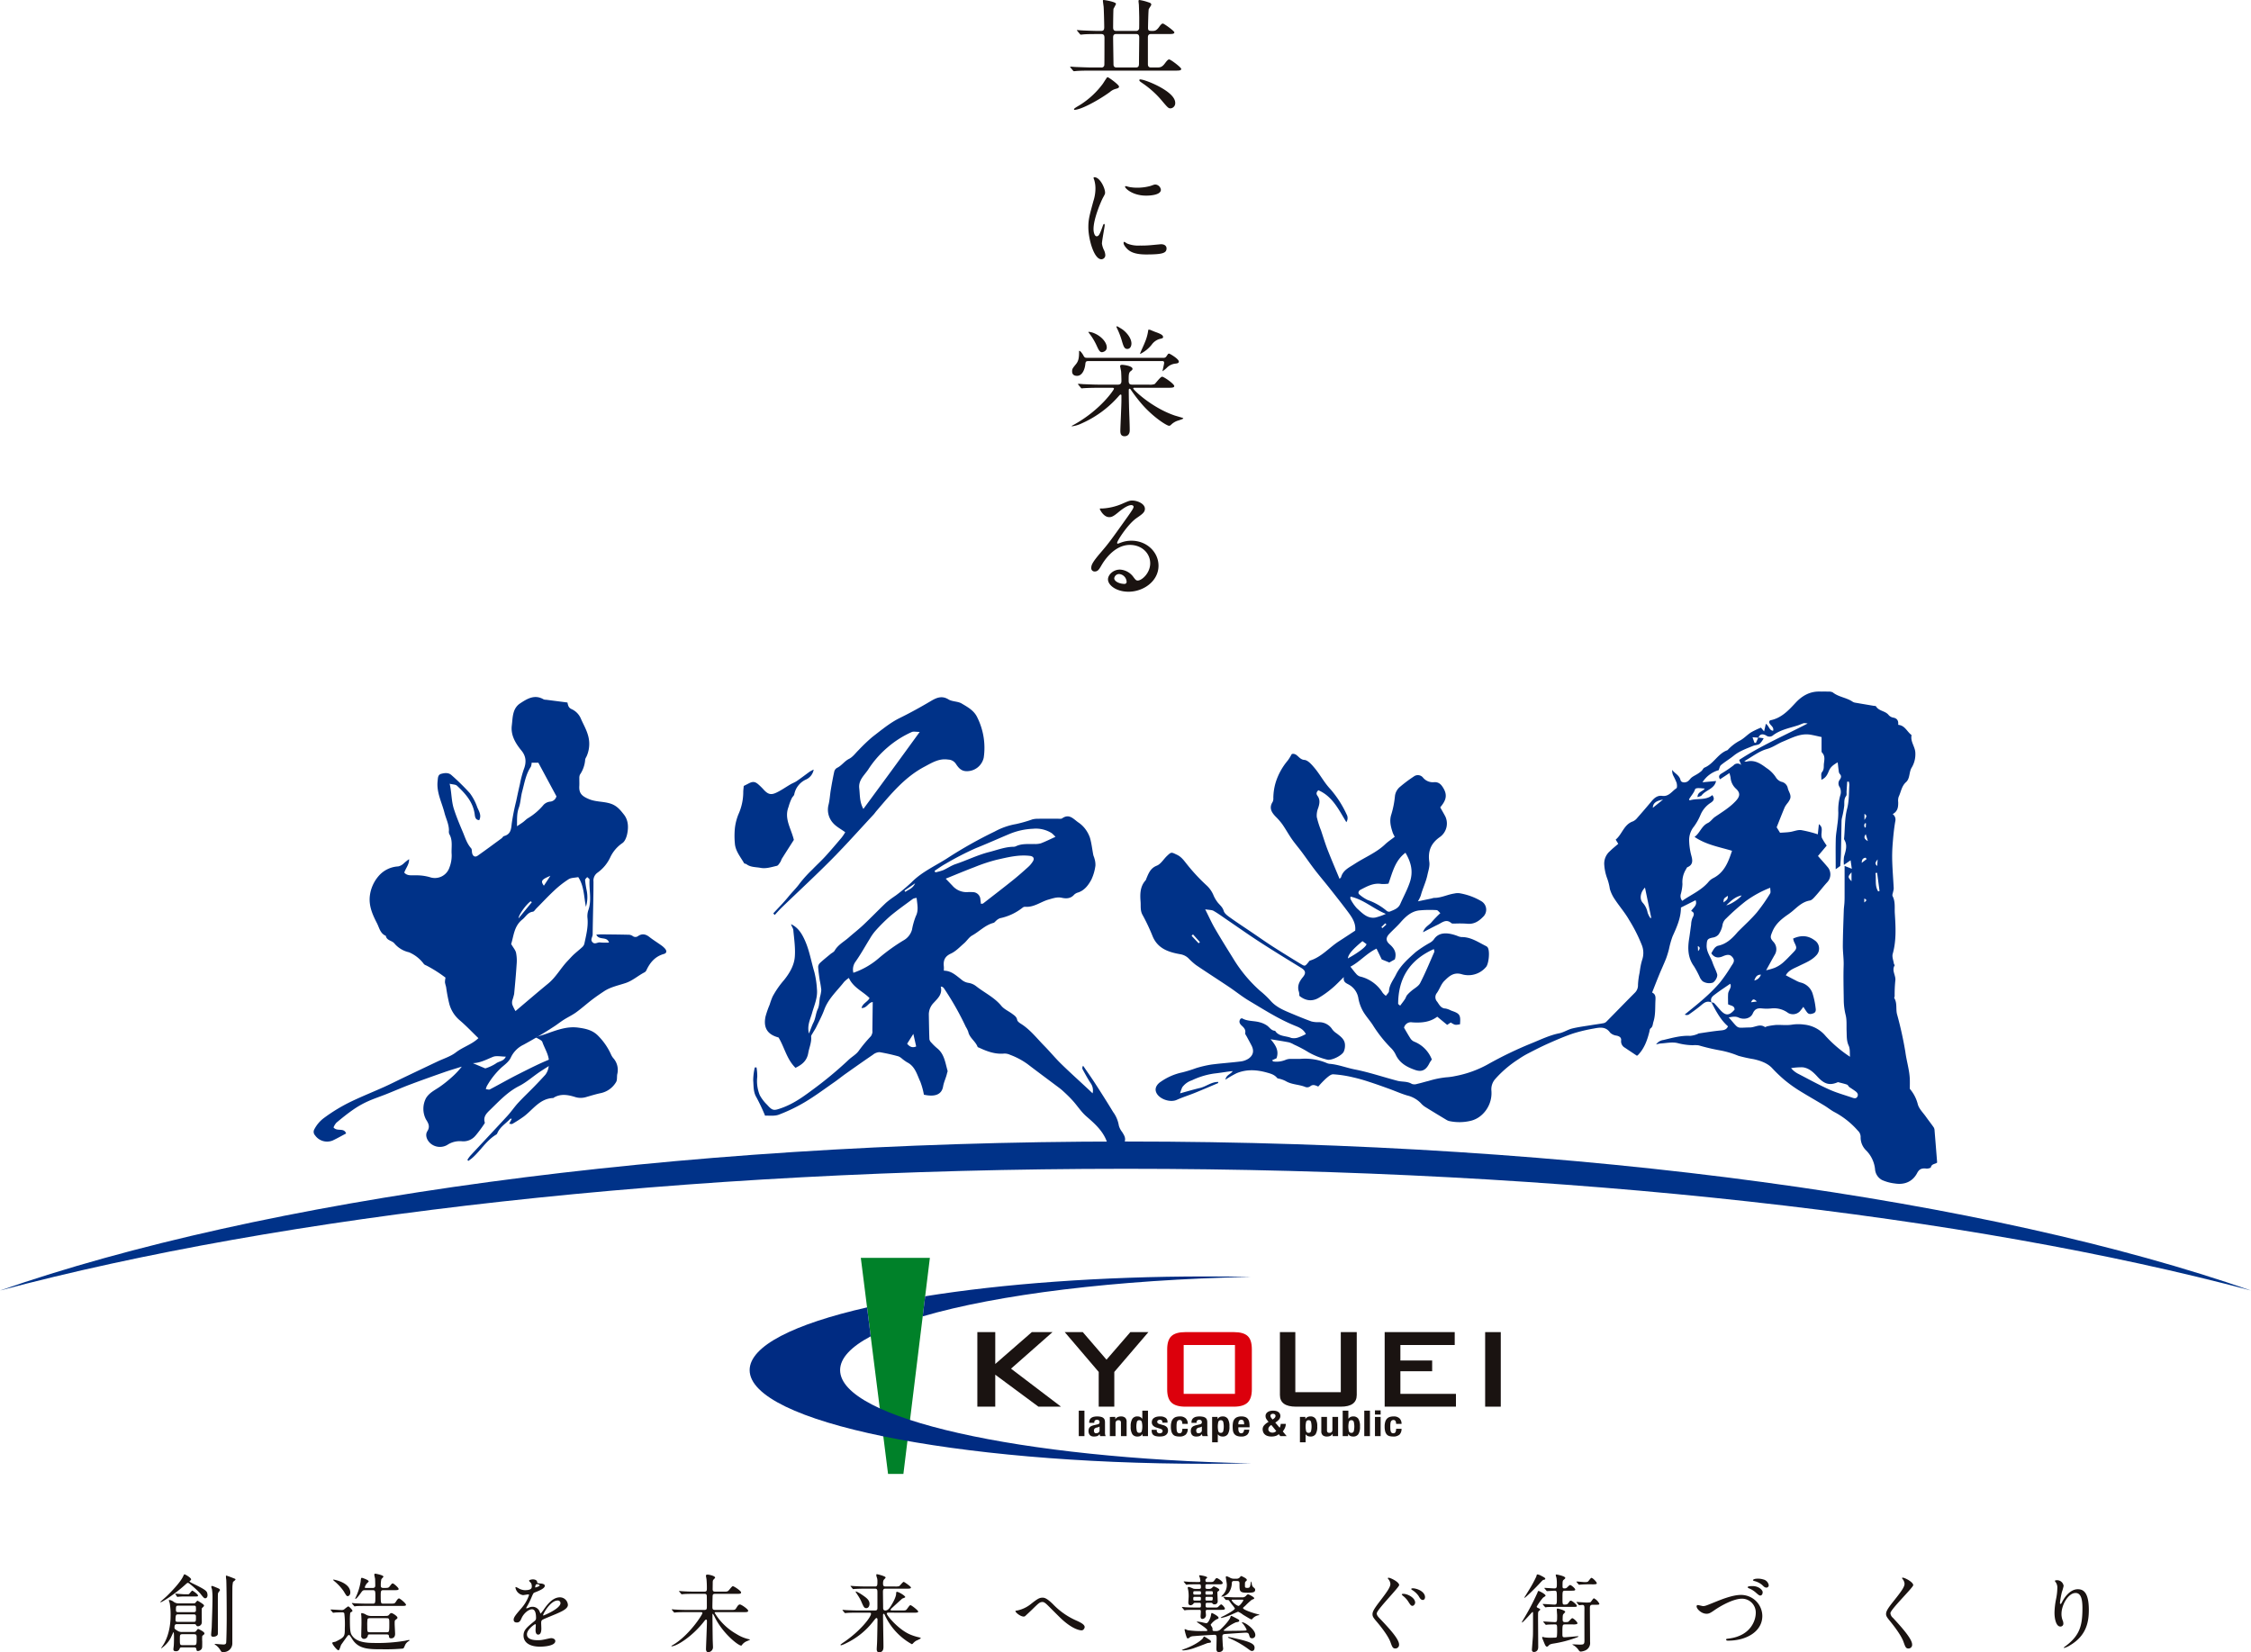 <svg xmlns="http://www.w3.org/2000/svg" width="870.796" height="639.257" viewBox="0 0 870.796 639.257">
  <g id="グループ_40" data-name="グループ 40" transform="translate(-297 -95.014)">
    <g id="グループ_23" data-name="グループ 23" transform="translate(-2615.962 1046.688)">
      <path id="パス_98" data-name="パス 98" d="M168.725,441.587h-5.937L152.252,358h26.717Z" transform="translate(3093.714 -823)" fill="#008129"/>
      <path id="パス_99" data-name="パス 99" d="M223.2,413.283l14.144-12.325h8L229.3,415.1l19.338,14.7H239.9l-16.7-12.367V429.8H216.27V400.958H223.2Z" transform="translate(3074.777 -837.232)" fill="#1a1311"/>
      <path id="パス_100" data-name="パス 100" d="M296.639,400.958l-13.187,15.406V429.8H277.42V416.364l-13.142-15.406h6.981l9.176,10.665,9.226-10.665Z" transform="translate(3060.576 -837.232)" fill="#1a1311"/>
      <path id="パス_101" data-name="パス 101" d="M353.31,423.109q0,3.558-1.66,5.125t-5.32,1.567H327.587q-3.661,0-5.369-1.567-1.661-1.567-1.66-5.125V407.65q0-3.642,1.66-5.167t5.369-1.525H346.33q3.758,0,5.37,1.525,1.611,1.483,1.61,5.167Zm-6.532,1.737V405.957H326.939v18.889Z" transform="translate(3043.927 -837.232)" fill="#dc000c"/>
      <path id="パス_102" data-name="パス 102" d="M412.21,425.269q0,4.533-6.15,4.532H388.735q-6.249,0-6.248-4.532V400.958h5.96V424.2h17.591V400.958h6.172Z" transform="translate(3025.608 -837.232)" fill="#1a1311"/>
      <path id="パス_103" data-name="パス 103" d="M467.132,405.957H446.113v5.991h12.294V416.1H446.113v8.747h21.494V429.8H440.032V400.958h27.1Z" transform="translate(3008.586 -837.232)" fill="#1a1311"/>
      <path id="パス_104" data-name="パス 104" d="M501.278,429.8h-6.044V400.958h6.044Z" transform="translate(2992.256 -837.232)" fill="#1a1311"/>
      <g id="グループ_18" data-name="グループ 18" transform="translate(3330.281 -405.997)">
        <path id="パス_105" data-name="パス 105" d="M274.18,446.4v9.853h-2.194V446.4Z" transform="translate(-271.986 -446.291)" fill="#1a1311"/>
        <path id="パス_106" data-name="パス 106" d="M277.608,452.035a2.235,2.235,0,0,1,.238-1.083,1.969,1.969,0,0,1,.644-.7,2.74,2.74,0,0,1,.954-.386,5.588,5.588,0,0,1,1.169-.118,6.206,6.206,0,0,1,1.591.166,2.269,2.269,0,0,1,.938.469,1.529,1.529,0,0,1,.453.725,3.35,3.35,0,0,1,.119.917v3.905a4.542,4.542,0,0,0,.056.814,2.564,2.564,0,0,0,.215.621h-2.1a1.419,1.419,0,0,1-.167-.379q-.056-.2-.1-.394h-.032a1.77,1.77,0,0,1-.883.752,4.055,4.055,0,0,1-1.3.173,2.434,2.434,0,0,1-.97-.173,1.6,1.6,0,0,1-.636-.476,1.993,1.993,0,0,1-.35-.683,2.674,2.674,0,0,1-.111-.752,2.867,2.867,0,0,1,.127-.9,1.687,1.687,0,0,1,.39-.648,2.1,2.1,0,0,1,.668-.449,5.785,5.785,0,0,1,.977-.318l1.241-.289a1.4,1.4,0,0,0,.684-.3.771.771,0,0,0,.191-.566.929.929,0,0,0-.231-.669,1.059,1.059,0,0,0-.787-.241,1.015,1.015,0,0,0-.763.262.966.966,0,0,0-.255.7v.207h-1.972Zm3.53,1.856a3.316,3.316,0,0,1-.461.131,1.786,1.786,0,0,0-.953.414,1.073,1.073,0,0,0-.287.786,1.343,1.343,0,0,0,.191.732.693.693,0,0,0,.637.3,1.822,1.822,0,0,0,.461-.062,1.34,1.34,0,0,0,.437-.2,1.08,1.08,0,0,0,.326-.358,1.029,1.029,0,0,0,.127-.524v-1.463A2.032,2.032,0,0,1,281.139,453.891Z" transform="translate(-273.569 -447.398)" fill="#1a1311"/>
        <path id="パス_107" data-name="パス 107" d="M291.158,449.937v.869h.032A2.1,2.1,0,0,1,292.1,450a3.023,3.023,0,0,1,1.272-.255,2.37,2.37,0,0,1,1.614.5,2.051,2.051,0,0,1,.565,1.614v5.506h-2.195v-5.12a1.145,1.145,0,0,0-.223-.807.965.965,0,0,0-.715-.228q-1.161,0-1.161,1.228v4.926h-2.194v-7.424Z" transform="translate(-277.036 -447.398)" fill="#1a1311"/>
        <path id="パス_108" data-name="パス 108" d="M305.074,455.467a2.078,2.078,0,0,1-.819.732,2.7,2.7,0,0,1-1.122.207,2.271,2.271,0,0,1-1.988-.9,5.274,5.274,0,0,1-.636-2.967,5.385,5.385,0,0,1,.636-2.988,2.25,2.25,0,0,1,1.988-.917,2.325,2.325,0,0,1,1.058.221,2.376,2.376,0,0,1,.787.663h.032V446.4H307.2v9.853h-2.1v-.786Zm-2.155-1.1a.886.886,0,0,0,.93.615.9.9,0,0,0,.946-.615,7.917,7.917,0,0,0,0-3.657.9.9,0,0,0-.946-.614.886.886,0,0,0-.93.614,7.867,7.867,0,0,0,0,3.657Z" transform="translate(-280.423 -446.291)" fill="#1a1311"/>
        <path id="パス_109" data-name="パス 109" d="M314,455.181a1.059,1.059,0,0,0,.294.78,1.144,1.144,0,0,0,.851.3,1.346,1.346,0,0,0,.811-.221.766.766,0,0,0,.3-.662.651.651,0,0,0-.239-.546,1.929,1.929,0,0,0-.556-.3l-1.543-.483a2.99,2.99,0,0,1-1.368-.78,1.833,1.833,0,0,1-.461-1.29,2.152,2.152,0,0,1,.175-.862,1.817,1.817,0,0,1,.557-.711,2.893,2.893,0,0,1,.977-.483,5.065,5.065,0,0,1,1.44-.179,3.613,3.613,0,0,1,2.21.552,1.856,1.856,0,0,1,.715,1.559v.3h-1.972a1.356,1.356,0,0,0-.215-.849.916.916,0,0,0-.755-.269,1.308,1.308,0,0,0-.724.2.668.668,0,0,0-.31.6.724.724,0,0,0,.2.5,1.591,1.591,0,0,0,.756.372l1.32.386a3.071,3.071,0,0,1,1.463.794,1.947,1.947,0,0,1,.43,1.331,2.016,2.016,0,0,1-.9,1.753,2.782,2.782,0,0,1-1,.414,6.168,6.168,0,0,1-1.28.124,6.522,6.522,0,0,1-1.534-.152,2.351,2.351,0,0,1-.97-.455,1.616,1.616,0,0,1-.5-.738,3.09,3.09,0,0,1-.143-.973v-.262H314Z" transform="translate(-283.831 -447.398)" fill="#1a1311"/>
        <path id="パス_110" data-name="パス 110" d="M326.971,452.076a1.637,1.637,0,0,0-.144-.476.864.864,0,0,0-.294-.345.884.884,0,0,0-.509-.132,1.215,1.215,0,0,0-.652.159.964.964,0,0,0-.382.469,2.826,2.826,0,0,0-.175.786q-.049.475-.048,1.125,0,.69.048,1.18a2.95,2.95,0,0,0,.175.807.937.937,0,0,0,.358.463,1.109,1.109,0,0,0,.6.144.881.881,0,0,0,.811-.414,2.621,2.621,0,0,0,.254-1.325h2.1a3.046,3.046,0,0,1-.755,2.229,3.42,3.42,0,0,1-2.5.766,5.339,5.339,0,0,1-1.439-.173,2.112,2.112,0,0,1-1.018-.621,2.912,2.912,0,0,1-.612-1.2,7.166,7.166,0,0,1-.206-1.87,6,6,0,0,1,.254-1.9,2.967,2.967,0,0,1,.715-1.2,2.538,2.538,0,0,1,1.1-.628,5.168,5.168,0,0,1,1.4-.179,3.116,3.116,0,0,1,2.3.773,2.837,2.837,0,0,1,.771,2.1h-2.1A3.636,3.636,0,0,0,326.971,452.076Z" transform="translate(-286.951 -447.398)" fill="#1a1311"/>
        <path id="パス_111" data-name="パス 111" d="M333.8,452.035a2.227,2.227,0,0,1,.239-1.083,1.957,1.957,0,0,1,.644-.7,2.731,2.731,0,0,1,.953-.386,5.587,5.587,0,0,1,1.169-.118,6.207,6.207,0,0,1,1.591.166,2.268,2.268,0,0,1,.938.469,1.529,1.529,0,0,1,.454.725,3.353,3.353,0,0,1,.119.917v3.905a4.539,4.539,0,0,0,.056.814,2.6,2.6,0,0,0,.215.621h-2.1a1.42,1.42,0,0,1-.167-.379q-.056-.2-.1-.394h-.032a1.77,1.77,0,0,1-.883.752,4.053,4.053,0,0,1-1.3.173,2.434,2.434,0,0,1-.97-.173,1.6,1.6,0,0,1-.636-.476,2.007,2.007,0,0,1-.35-.683,2.672,2.672,0,0,1-.111-.752,2.845,2.845,0,0,1,.127-.9,1.675,1.675,0,0,1,.389-.648,2.106,2.106,0,0,1,.668-.449,5.819,5.819,0,0,1,.978-.318l1.24-.289a1.4,1.4,0,0,0,.684-.3.771.771,0,0,0,.191-.566.929.929,0,0,0-.231-.669,1.059,1.059,0,0,0-.787-.241,1.016,1.016,0,0,0-.763.262.966.966,0,0,0-.254.7v.207H333.8Zm3.531,1.856a3.323,3.323,0,0,1-.462.131,1.786,1.786,0,0,0-.953.414,1.073,1.073,0,0,0-.287.786,1.349,1.349,0,0,0,.191.732.693.693,0,0,0,.637.3,1.822,1.822,0,0,0,.461-.062,1.339,1.339,0,0,0,.437-.2,1.081,1.081,0,0,0,.326-.358,1.029,1.029,0,0,0,.128-.524v-1.463A2.041,2.041,0,0,1,337.328,453.891Z" transform="translate(-290.191 -447.398)" fill="#1a1311"/>
        <path id="パス_112" data-name="パス 112" d="M347.347,449.937v.786h.032a2.254,2.254,0,0,1,.819-.752,2.482,2.482,0,0,1,1.121-.228,2.25,2.25,0,0,1,1.988.917,5.385,5.385,0,0,1,.636,2.988,5.274,5.274,0,0,1-.636,2.967,2.271,2.271,0,0,1-1.988.9,2.536,2.536,0,0,1-1.058-.2,2.145,2.145,0,0,1-.787-.642h-.032v3.077h-2.195v-9.811Zm.31,5.54a.9.9,0,0,0,.946.615.887.887,0,0,0,.931-.615,7.891,7.891,0,0,0,0-3.657.887.887,0,0,0-.931-.614.9.9,0,0,0-.946.614,7.89,7.89,0,0,0,0,3.657Z" transform="translate(-293.657 -447.398)" fill="#1a1311"/>
        <path id="パス_113" data-name="パス 113" d="M358.734,454.533a3.619,3.619,0,0,0,.056.642,1.893,1.893,0,0,0,.183.552,1.075,1.075,0,0,0,.334.387.867.867,0,0,0,.509.144.94.94,0,0,0,.811-.345,2.307,2.307,0,0,0,.349-1.048h1.972a2.749,2.749,0,0,1-.8,1.973,3.318,3.318,0,0,1-2.306.676,4.117,4.117,0,0,1-1.861-.345,2.3,2.3,0,0,1-.986-.911,3.223,3.223,0,0,1-.389-1.269,14.042,14.042,0,0,1-.071-1.408,8.412,8.412,0,0,1,.119-1.435,3.17,3.17,0,0,1,.477-1.228,2.469,2.469,0,0,1,1.026-.855,4.185,4.185,0,0,1,1.781-.318,3.921,3.921,0,0,1,1.567.269,2.279,2.279,0,0,1,.962.759,2.915,2.915,0,0,1,.477,1.187,8.709,8.709,0,0,1,.127,1.552v.428h-4.341Zm2.179-2.477a1.726,1.726,0,0,0-.167-.552.812.812,0,0,0-.334-.345,1.148,1.148,0,0,0-.549-.117,1.037,1.037,0,0,0-.549.131,1,1,0,0,0-.341.345,1.553,1.553,0,0,0-.183.476,2.505,2.505,0,0,0-.056.524v.29h2.242A7.048,7.048,0,0,0,360.913,452.056Z" transform="translate(-296.998 -447.398)" fill="#1a1311"/>
        <path id="パス_114" data-name="パス 114" d="M379.874,452.266a3.059,3.059,0,0,0,.11-.745h1.972a3.777,3.777,0,0,1-.326,1.539,6.164,6.164,0,0,1-.835,1.373l1.495,1.822h-2.433l-.636-.759a2.762,2.762,0,0,1-1.153.677,5.123,5.123,0,0,1-1.582.234,4.837,4.837,0,0,1-1.749-.269,2.746,2.746,0,0,1-1.065-.7,2.362,2.362,0,0,1-.525-.925A3.3,3.3,0,0,1,373,453.6a2.311,2.311,0,0,1,.613-1.566,6.059,6.059,0,0,1,1.677-1.277l-.4-.51q-.239-.3-.39-.538a2.427,2.427,0,0,1-.23-.442,2.041,2.041,0,0,1-.111-.4,2.476,2.476,0,0,1-.032-.4,1.721,1.721,0,0,1,.214-.863,1.991,1.991,0,0,1,.6-.649,2.892,2.892,0,0,1,.914-.415,4.962,4.962,0,0,1,2.433.014,2.536,2.536,0,0,1,.883.442,1.779,1.779,0,0,1,.517.655,1.936,1.936,0,0,1,.167.8,2.058,2.058,0,0,1-.485,1.338,5.985,5.985,0,0,1-1.487,1.214l1.7,2A3.259,3.259,0,0,0,379.874,452.266Zm-4.429.5a1.533,1.533,0,0,0-.246.842,1.126,1.126,0,0,0,.1.455,1.3,1.3,0,0,0,.3.421,1.53,1.53,0,0,0,.5.3,1.864,1.864,0,0,0,.684.118,1.919,1.919,0,0,0,1.479-.621l-1.908-2.346A3.114,3.114,0,0,0,375.444,452.762Zm1.137-3.271.27.332.414-.3a2.051,2.051,0,0,0,.549-.545,1,1,0,0,0,.167-.532.728.728,0,0,0-.278-.614,1.156,1.156,0,0,0-.724-.214,1.128,1.128,0,0,0-.692.207.7.7,0,0,0-.278.594A1.885,1.885,0,0,0,376.582,449.492Z" transform="translate(-301.868 -446.291)" fill="#1a1311"/>
        <path id="パス_115" data-name="パス 115" d="M395.586,449.937v.786h.032a2.254,2.254,0,0,1,.819-.752,2.482,2.482,0,0,1,1.121-.228,2.25,2.25,0,0,1,1.988.917,5.384,5.384,0,0,1,.637,2.988,5.272,5.272,0,0,1-.637,2.967,2.27,2.27,0,0,1-1.988.9,2.531,2.531,0,0,1-1.057-.2,2.133,2.133,0,0,1-.787-.642h-.032v3.077h-2.194v-9.811Zm.31,5.54a.9.9,0,0,0,.946.615.887.887,0,0,0,.931-.615,7.917,7.917,0,0,0,0-3.657.887.887,0,0,0-.931-.614.9.9,0,0,0-.946.614,7.889,7.889,0,0,0,0,3.657Z" transform="translate(-307.927 -447.398)" fill="#1a1311"/>
        <path id="パス_116" data-name="パス 116" d="M409.589,456.588a1.967,1.967,0,0,1-.906.787,3.261,3.261,0,0,1-1.272.234,2.436,2.436,0,0,1-1.614-.476,1.981,1.981,0,0,1-.565-1.594v-5.506h2.195v5.12a1.145,1.145,0,0,0,.223.807.966.966,0,0,0,.715.228q1.161,0,1.161-1.228v-4.926h2.195v7.424h-2.1v-.869Z" transform="translate(-311.401 -447.494)" fill="#1a1311"/>
        <path id="パス_117" data-name="パス 117" d="M419.169,446.4v3.119h.032a2.362,2.362,0,0,1,.787-.663,2.322,2.322,0,0,1,1.057-.221,2.25,2.25,0,0,1,1.988.917,5.385,5.385,0,0,1,.636,2.988,5.274,5.274,0,0,1-.636,2.967,2.27,2.27,0,0,1-1.988.9,2.7,2.7,0,0,1-1.121-.207,2.073,2.073,0,0,1-.819-.732h-.032v.786h-2.1V446.4Zm.215,7.969a.9.9,0,0,0,.946.615.886.886,0,0,0,.93-.615,7.892,7.892,0,0,0,0-3.657.886.886,0,0,0-.93-.614.9.9,0,0,0-.946.614,7.89,7.89,0,0,0,0,3.657Z" transform="translate(-314.875 -446.291)" fill="#1a1311"/>
        <path id="パス_118" data-name="パス 118" d="M431.026,446.4v9.853h-2.195V446.4Z" transform="translate(-318.382 -446.291)" fill="#1a1311"/>
        <path id="パス_119" data-name="パス 119" d="M436.9,446.236v1.628H434.7v-1.628Zm0,2.539V456.2H434.7v-7.424Z" transform="translate(-320.12 -446.236)" fill="#1a1311"/>
        <path id="パス_120" data-name="パス 120" d="M444.408,452.076a1.637,1.637,0,0,0-.144-.476.866.866,0,0,0-.294-.345.884.884,0,0,0-.509-.132,1.215,1.215,0,0,0-.652.159.965.965,0,0,0-.382.469,2.827,2.827,0,0,0-.175.786q-.049.475-.048,1.125,0,.69.048,1.18a2.95,2.95,0,0,0,.175.807.937.937,0,0,0,.358.463,1.109,1.109,0,0,0,.6.144.881.881,0,0,0,.811-.414,2.629,2.629,0,0,0,.254-1.325h2.1a3.046,3.046,0,0,1-.755,2.229,3.421,3.421,0,0,1-2.5.766,5.339,5.339,0,0,1-1.439-.173,2.113,2.113,0,0,1-1.018-.621,2.912,2.912,0,0,1-.612-1.2,7.163,7.163,0,0,1-.206-1.87,6,6,0,0,1,.254-1.9,2.968,2.968,0,0,1,.715-1.2,2.537,2.537,0,0,1,1.1-.628,5.168,5.168,0,0,1,1.4-.179,3.116,3.116,0,0,1,2.3.773,2.837,2.837,0,0,1,.771,2.1h-2.1A3.636,3.636,0,0,0,444.408,452.076Z" transform="translate(-321.69 -447.398)" fill="#1a1311"/>
      </g>
      <g id="グループ_19" data-name="グループ 19" transform="translate(3202.962 -457.817)">
        <path id="パス_121" data-name="パス 121" d="M186.254,384.187c28.777-8.417,74.54-14.207,127.071-15.268q-8.634-.174-17.5-.176c-40.965,0-78.668,2.865-108.62,7.673Z" transform="translate(-119.306 -368.742)" fill="#002b82"/>
        <path id="パス_122" data-name="パス 122" d="M126.178,410.917c0-4.608,4.2-9.014,11.835-13.068l-1.412-11.2c-28.23,6.425-45.419,14.934-45.419,24.268,0,20.017,79.031,36.243,176.521,36.243q8.857,0,17.5-.177C195.926,445.18,126.178,429.722,126.178,410.917Z" transform="translate(-91.183 -374.675)" fill="#002b82"/>
      </g>
    </g>
    <g id="グループ_34" data-name="グループ 34" transform="translate(359 703.873)">
      <path id="パス_1" data-name="パス 1" d="M39.113,221.863c0,1.185-.691,1.284-.858,1.284-.361,0-.559-.031-1.876-1.744-.759-.956-4.348-4.215-4.808-4.215-.265,0-.429.133-.691.361C26.6,221.5,21.558,224.664,21,224.664c-.068,0-.166-.034-.166-.1,0-.031,2.141-1.876,2.5-2.238,1.484-1.447,5.138-5.138,6.326-7.609.361-.756.361-.824.559-.824.33,0,2.537,1.354,2.537,1.913,0,.262-.1.361-.4.559-.034.034-.2.166-.2.3,0,.161,1.151.722,1.416.852,4.94,2.373,5.3,2.9,5.465,3.823a2.786,2.786,0,0,1,.068.525M29.4,242.152c-.691,0-.889.034-1.052.429a1.393,1.393,0,0,1-1.515,1.052c-.923,0-.923-.525-.923-.79,0-.229.164-1.383.164-1.645.068-1.154.068-2.6.068-3,0-.3,0-1.941-.2-1.941-.068,0-.923,1.975-1.12,2.336a11.254,11.254,0,0,1-3.592,3.922c-.031,0-.065-.034-.065-.1,0,0,.4-.592.626-.925,3.03-4.543,3.03-10.572,3.03-11.328a26.287,26.287,0,0,0-.33-5.1c-.034-.164-.33-.923-.33-1.089,0-.13.1-.164.265-.164a3.459,3.459,0,0,1,1.481.626,3.135,3.135,0,0,0,2.108.691h5.468c.494,0,.722-.031.889-.164.13-.133.657-.858.855-.858.166,0,2.537,1.416,2.537,1.811a.746.746,0,0,1-.262.528c-.1.068-.429.429-.6.593-.062.463,0,4.61,0,5.5a1.53,1.53,0,0,1-1.546,1.447c-.33,0-.429-.1-.725-.559-.164-.265-.3-.265-.889-.265H27.421c-.593,0-1.086,0-1.086,1.351,0,.494.13.593,1.515,1.416a3.19,3.19,0,0,0,1.481.265h4.314c.626,0,.889-.068,1.219-.561.231-.364.429-.6.657-.6.068,0,2.4,1.024,2.4,1.715a.526.526,0,0,1-.2.426c-.559.463-.624.53-.657.66a13.54,13.54,0,0,0,0,2.009c0,2.271,0,2.536-.262,2.931a1.887,1.887,0,0,1-1.416.79c-.494,0-.528-.3-.6-.79-.065-.592-.624-.626-1.019-.626Zm1.78-20.549c.593,0,.657,0,.787-.133.234-.166,1.024-1.284,1.253-1.284.164,0,2.209,1.383,2.209,1.907,0,.361-.133.361-1.253.361H29.825c-.429,0-1.549.068-1.944.1a2.082,2.082,0,0,1-.4.065c-.1,0-.13-.065-.229-.2l-.5-.759c-.1-.164-.1-.164-.1-.195,0-.068.031-.1.1-.1.3,0,2.833.231,3.36.231Zm2.568,10.668c.889,0,.889-.195.889-1.975,0-.561-.065-.923-.889-.923H27.816c-.79,0-1.086.031-1.086,2.173,0,.691.4.725.889.725Zm-.065-3.753c.954,0,.954-.33.954-1.021,0-1.385,0-1.484-.889-1.484H27.816c-.923,0-.923.33-.923,1.648,0,.691.2.858.923.858Zm-4.184,8.529c-1.086,0-1.086.262-1.086,1.975,0,2.043,0,2.271,1.086,2.271h4.283c1.12,0,1.12-.293,1.12-2.864,0-.988,0-1.383-1.089-1.383Zm11.4-18.675c.2,0,2.438.956,2.635,1.055.133.1.4.3.4.528,0,.2-.626.923-.691,1.083-.133.4-.133.725-.133,4.021,0,1.876.034,11.526,0,11.89-.065.821-1.151,1.086-1.811,1.086-.725,0-.79-.46-.79-.725,0-.494.231-2.635.231-3.061.1-3.163.3-8.27.3-11.167a22.282,22.282,0,0,0-.2-3.391c-.265-.824-.3-.92-.265-.988.034-.231.166-.33.33-.33m5.533-3.984c.133,0,2.274.79,2.6.954.824.3.889.33.889.561s-.855.787-.954.954a11.337,11.337,0,0,0-.231,1.845c-.031,1.021-.031,6.292-.031,8.529v13.34a3.37,3.37,0,0,1-3.592,3.391c-.559,0-.657-.065-1.12-.855a6.143,6.143,0,0,0-1.713-1.845c-.361-.231-.4-.262-.4-.364s.133-.1.2-.1c.1,0,2.669.231,3.163.231.593,0,1.021-.133,1.086-.756.065-.429.2-5.533.2-9.616,0-3.657-.034-11.365-.164-14.627a8.674,8.674,0,0,1-.133-1.546.2.2,0,0,1,.2-.1" transform="translate(-20.833 -213.632)" fill="#1a1311"/>
      <path id="パス_2" data-name="パス 2" d="M44.317,227.961c-.133-.167-.133-.167-.133-.231s.065-.065.1-.065c.593,0,3.558.2,4.215.2a1.509,1.509,0,0,0,1.12-.4A11.411,11.411,0,0,1,51,226.446c.262,0,1.648,1.284,1.648,1.744a.284.284,0,0,1-.133.231c-.1.1-.66.395-.725.528a20.946,20.946,0,0,0-.13,2.963c0,4.743.327,5.273,1.216,6.326,1.845,2.173,5.632,2.37,8.168,2.37a63.724,63.724,0,0,0,11.988-.855,10.474,10.474,0,0,1,1.484-.3c.065,0,.195,0,.195.133,0,.2-.327.33-.46.4a3.538,3.538,0,0,0-1.219,1.383c-.494,1.185-.559,1.318-.954,1.416a74.128,74.128,0,0,1-7.872.262c-5.271,0-9.19,0-11.661-3.953-.92-1.447-1.019-1.58-1.25-1.58a.839.839,0,0,0-.494.3c-.231.262-1.679,2.305-2.5,3.459-.2.293-.66,2.172-1.055,2.172-.593,0-2.4-2.305-2.4-2.8,0-.164.1-.265.33-.33.133-.034.855-.166.988-.231,3.524-1.744,3.524-2.043,3.524-5.169a34.638,34.638,0,0,0-.2-5.8.864.864,0,0,0-.824-.361c-.725,0-1.746.034-2.469.065-.1,0-.889.1-.956.1-.133,0-.164-.068-.3-.195Zm6.52-5.468c-.463,0-.561-.2-1.614-1.944a19.328,19.328,0,0,0-3.3-3.623,8.734,8.734,0,0,1-.79-.725c0-.1.2-.1.231-.1.231,0,6.456,1.117,6.456,5,0,.793-.494,1.385-.988,1.385m6.718-2.305c-.858,0-.988.133-1.713,1.151-.361.528-1.614,2.209-2.009,2.209-.1,0-.1-.1-.1-.133a.615.615,0,0,1,.133-.33,22.958,22.958,0,0,0,1.941-6.125c.133-1.385.166-1.546.528-1.546.1,0,2.6.787,2.6,1.383,0,.164-.657.691-.756.821a5,5,0,0,0-.759,1.416c0,.3.231.3.528.3h2.57c.954,0,.954-.657.954-1.021,0-.494-.034-2.108-.065-2.534-.034-.2-.3-1.318-.3-1.549a.372.372,0,0,1,.4-.426c.13,0,3.129.559,3.129,1.151,0,.2-.793.855-.824,1.086a10.01,10.01,0,0,0-.2,2.175c0,.626,0,1.117,1.021,1.117,1.744,0,1.941,0,2.4-.592.79-1.021.889-1.154,1.219-1.154.4,0,2.271,1.682,2.271,2.141s-.725.463-1.713.463H64.569c-.855,0-.988.3-.988,1.876,0,3.327.068,3.327,1.021,3.327h2.7c1.515,0,1.679,0,2.142-.725.494-.787.855-1.284,1.219-1.284.395,0,2.7,1.91,2.7,2.472,0,.426-.691.426-1.746.426H58.345c-.79,0-3.03,0-4.15.068a5.08,5.08,0,0,1-.722.1c-.1,0-.166-.068-.265-.231l-.66-.759c-.13-.164-.13-.164-.13-.195,0-.065.065-.1.13-.1.2,0,1.188.13,1.416.13.956.031,2.669.1,4.545.1h2.043c.956,0,.956-.262.956-3.1,0-1.78-.068-2.108-1.055-2.108Zm7.246,9.98c1.481,0,1.648,0,2.108-.561a1.159,1.159,0,0,1,.824-.559c.429,0,2.336,1.185,2.336,1.811,0,.2-.164.395-.593.691-.494.361-.494.494-.494,1.713,0,.525.166,3.228.166,3.854,0,1.713-1.352,1.713-1.515,1.713-.79,0-.824-.429-.858-.892-.031-.327-.164-.626-.855-.626H59.268c-.3,0-.528,0-.66.4a1.488,1.488,0,0,1-1.447,1.318,1.062,1.062,0,0,1-1.12-1.219c0-.691.1-4.148.1-4.94,0-.463,0-1.811-.065-2.731,0-.1-.068-.6-.068-.725,0-.231.1-.364.3-.364a5.406,5.406,0,0,1,1.284.429,3.822,3.822,0,0,0,2.139.691Zm-5.434.855c-.262,0-.725,0-.889.4a17.589,17.589,0,0,0-.1,2.6c0,2.175,0,2.441.889,2.441h6.653c.923,0,.988-.133.988-3.163,0-2.043,0-2.274-1.055-2.274Z" transform="translate(21.7 -213.8)" fill="#1a1311"/>
      <path id="パス_3" data-name="パス 3" d="M69.285,230.19c0-.988.923-2.043,3.163-4.644a15.148,15.148,0,0,0,2.8-4.907c0-.2-.229-.231-.361-.231-.33,0-1.679.265-1.975.265a3.494,3.494,0,0,1-2.932-2.9c0-.1,0-.231.195-.231a7.329,7.329,0,0,1,1.253.629,5.277,5.277,0,0,0,2.175.592c2.7,0,2.7-.889,2.7-1.549a2.625,2.625,0,0,0-.265-1.151c-.1-.166-.79-.759-.79-.956,0-.265.858-.525,1.45-.525.79,0,1.614.293,1.679,1.019.034.429.166.5,1.481.592.231,0,1.484.166,1.484.858,0,1.086-2.407,2.009-3.919,2.6-.5.2-.528.262-1.253,1.944a25.772,25.772,0,0,1-1.778,3.558c-.166.293-.231.392-.231.525a.121.121,0,0,0,.133.133,6.53,6.53,0,0,0,1.021-.364,3.089,3.089,0,0,1,1.284-.262,2.971,2.971,0,0,1,2.8,2.009c.229.561.262.626.33.626a15.249,15.249,0,0,0,1.349-1.78c1.086-1.512,3.228-4.509,6.094-4.509a3.1,3.1,0,0,1,3.1,2.932c0,1.543-2.6,2.632-4.644,3.524-.824.361-4.545,1.842-5.138,2.2-.525.33-.559.694-.559,1.385,0,.3.065,1.679.065,1.975,0,.528,0,2.4-1.219,2.4-.889,0-1.021-1.086-1.021-1.679,0-.33.1-1.913.1-1.944,0-.13,0-.4-.231-.4-.265,0-3.2,2.043-3.2,3.919,0,2.271,3.3,2.271,4.249,2.271a10.118,10.118,0,0,0,2.108-.2c.463-.062,2.57-.592,3-.592.691,0,1.611.33,1.611,1.123,0,2.04-5.1,2.173-5.894,2.173-4.181,0-6.391-1.713-6.391-4.314,0-2.108,1.253-3.163,4.348-5.665a1.4,1.4,0,0,0,.494-1.154c0-1.481-.262-3.327-1.58-3.327-1.253,0-3.194,1.515-4.052,3.49-.361.824-.725,1.617-1.778,1.617-.626,0-1.253-.2-1.253-1.089m8.4-12.448c.065,0,1.645-.429,1.645-.79,0-.429-.821-.494-1.117-.494-.463,0-.593.923-.593,1.055s0,.229.065.229m3,10.671c0,.065.034.166.133.166s6.585-2.635,6.585-4.811a1.013,1.013,0,0,0-1.151-.987c-2.734,0-5.567,5.1-5.567,5.632" transform="translate(67.421 -212.376)" fill="#1a1311"/>
      <path id="パス_4" data-name="パス 4" d="M96.947,228.453c-2.9,0-3.82.065-4.15.1-.13,0-.593.065-.691.065-.13,0-.2-.065-.3-.2l-.624-.756c-.133-.166-.166-.166-.166-.231,0-.034.065-.068.133-.068.229,0,1.25.1,1.447.1,1.614.1,2.965.133,4.514.133h6.551c.956,0,.956-.46.956-1.416,0-.593,0-3.95-.034-4.117-.1-.691-.559-.691-.954-.691H99.779c-2.864,0-3.82.068-4.15.1-.1,0-.593.068-.691.068-.13,0-.2-.068-.3-.2l-.626-.759c-.13-.133-.164-.166-.164-.231,0-.034.065-.068.133-.068.229,0,1.25.1,1.447.1,1.614.1,2.965.133,4.512.133h3.69c.593,0,.988-.1.988-.956a36.787,36.787,0,0,0-.133-3.82c-.031-.231-.229-1.219-.229-1.45,0-.2.262-.361.691-.361s2.864.463,2.864,1.185c0,.164-.559.66-.657.793-.231.293-.265.559-.265,1.349,0,.361-.031,2.043-.031,2.37.031.759.361.892,1.086.892h3.194c1.383,0,1.549,0,2.175-.759s1.12-1.352,1.349-1.352c.463,0,3.2,1.811,3.2,2.407,0,.559-.528.559-1.78.559h-8.168c-.525,0-.954.034-1.052.66-.034.2-.1,3.688-.1,4.314,0,.886.1,1.25,1.117,1.25h6c1.481,0,1.648,0,2.074-.657.66-1.055.923-1.45,1.484-1.45.528,0,3.16,1.811,3.16,2.4,0,.561-.525.561-1.778.561H108.145c-.231,0-.494,0-.494.293a23.135,23.135,0,0,0,8.464,8.2,15.075,15.075,0,0,0,4.579,1.941c.559.133.59.133.59.262,0,.034-1.12.5-1.349.6a4.423,4.423,0,0,0-1.648,1.284c-.231.327-.231.361-.4.361-1.151,0-7.147-4.743-10.208-11a7.423,7.423,0,0,0-.725-1.284.154.154,0,0,0-.166.164V230.5c0,1.382.068,7.44.1,8.693,0,.429.1,2.4.1,2.8a1.91,1.91,0,0,1-1.814,1.944c-.824,0-.886-.824-.886-1.253,0-.691.361-8.924.361-10.6,0-.2,0-.756-.3-.756-.195,0-.426.229-.59.426-4.545,5.993-10.8,9.915-12.781,9.915-.034,0-.065,0-.065-.1s.231-.234.494-.361c6.258-3.626,11.495-11.76,11.495-12.386,0-.361-.361-.361-.592-.361Z" transform="translate(106.828 -213.567)" fill="#1a1311"/>
      <path id="パス_5" data-name="パス 5" d="M132.506,228.753c-.2,0-.494.1-.494.4,0,.691,4.675,6.388,9.384,8.2a19.254,19.254,0,0,0,3.129.956c.4.1.66.262.66.4a12.978,12.978,0,0,1-1.78.889,5.1,5.1,0,0,0-1.25,1.052c-.1.1-.3.3-.463.3a24.7,24.7,0,0,1-9.912-10.174c-.3-.6-.33-.66-.66-1.351-.065-.13-.164-.229-.262-.229-.3,0-.3.426-.3.559,0,1.91.166,10.341.166,12.053,0,.79,0,2.274-1.682,2.274-.923,0-.923-.892-.923-1.253,0-.395.133-2.206.133-2.57.065-1.546.164-8.1.164-8.628,0-.262,0-.79-.395-.79-.229,0-.33.13-1.25,1.287a29.04,29.04,0,0,1-10.507,8.464,10.723,10.723,0,0,1-1.876.787c-.231,0-.3-.13-.3-.229a14.487,14.487,0,0,1,1.383-1.021c6.357-4.351,10.439-9.649,10.439-10.967,0-.4-.4-.4-.79-.4h-4.314c-2.305,0-3.394.034-4.181.1-.1,0-.6.068-.694.068s-.164-.068-.3-.2l-.626-.753c-.13-.167-.13-.167-.13-.231s.034-.068.1-.068c.231,0,1.25.1,1.447.1,1.617.065,3,.13,4.545.13H127.5c.855,0,.889-.494.889-1.055v-5.764c0-.852.031-1.611-.858-1.611h-3.623c-2.438,0-3.524.068-4.15.1-.1,0-.593.068-.691.068-.133,0-.2-.068-.3-.2l-.626-.756c-.13-.167-.164-.167-.164-.231,0-.034.068-.068.13-.068.234,0,1.253.1,1.45.1,1.614.1,2.965.13,4.514.13h3.456c.858,0,.858-.593.858-2.074a4.034,4.034,0,0,0-.166-1.25,3.69,3.69,0,0,1-.262-1.055c0-.3.031-.361.231-.361.327,0,3.358.787,3.358,1.25,0,.166-.1.3-.494.691-.262.3-.494.528-.494,1.645,0,.691.1,1.154.889,1.154h3.69a5.714,5.714,0,0,0,1.611-.1c.364-.164,1.45-1.679,1.814-1.679.2,0,2.8,1.811,2.8,2.173,0,.463-.66.463-1.78.463h-8.134c-.691,0-.923.361-.923,1.151,0,.956.068,5.172.068,6.027,0,.6,0,1.253.855,1.253.824,0,1.385-.6,1.91-1.382.858-1.253,2.274-3.82,2.274-5.138,0-.364,0-.691.33-.691.657,0,3.194,1.515,3.194,2.04,0,.2-1.021.494-1.185.592-.956.858-2.833,2.57-3.755,3.425-.66.593-.725.725-.725.858,0,.3.33.3.429.3h3.786c1.515,0,1.682,0,2.108-.561.987-1.349,1.089-1.478,1.385-1.478.4,0,2.963,2.04,2.963,2.435,0,.46-.691.46-1.778.46Zm-8.4-1.744c-.855,0-1.055-.46-2.074-2.833a18.606,18.606,0,0,0-1.318-2.274c-.262-.426-.759-1.151-.759-1.182,0-.1.068-.167.2-.167a12.55,12.55,0,0,1,2.074,1.151c1.747,1.188,3.1,2.074,3.1,3.623,0,.892-.46,1.682-1.219,1.682" transform="translate(149.043 -213.673)" fill="#1a1311"/>
      <path id="パス_6" data-name="パス 6" d="M152.743,219.758a28.174,28.174,0,0,0,9.223,6.323c1.546.725,2.895,1.45,2.895,2.4,0,.2-.3,1.253-1.216,1.253-.3,0-3.262-.1-8.168-4.811-.793-.756-4.317-4.311-5.039-5-.756-.725-1.318-1.157-1.845-1.157-1.086,0-1.383.3-4.083,2.932-.231.234-2.635,2.505-2.7,2.536a.917.917,0,0,1-.528.167c-1.253,0-3.194-1.549-3.194-2.11,0-.13.065-.164.624-.229a12.46,12.46,0,0,0,5.369-2.537c2.768-2.206,3.425-2.435,4.545-2.435.855,0,1.941.491,4.117,2.666" transform="translate(192.743 -207.804)" fill="#1a1311"/>
      <path id="パス_7" data-name="パス 7" d="M160.9,242.938c0-.034,1.021-.429,1.12-.463,4.447-1.611,6.817-3.654,7.079-4.181.265-.494.265-.561.463-.561a7.651,7.651,0,0,1,1.253.725c.954.592,1.349.858,1.349,1.253,0,.364-.065.364-1.349.528-1.814.725-4.215,1.611-5.437,2.043a15.518,15.518,0,0,1-3.753.79c-.133,0-.725,0-.725-.133m6.027-15.546c-.889,0-3.1,0-4.249.068a4.849,4.849,0,0,1-.691.1c-.133,0-.166-.1-.3-.231l-.626-.759c-.13-.13-.13-.164-.13-.2a.085.085,0,0,1,.1-.1c.231,0,1.253.13,1.45.13,1.58.065,2.965.1,4.613.1h.525c.657,0,.657-.133.657-1.25,0-.593-.358-.593-.624-.593h-1.484c-.559,0-.593.065-.855.426a1.516,1.516,0,0,1-1.052.528c-.592,0-.858-.395-.858-1.055,0-.392.133-1.975.133-2.305a13.257,13.257,0,0,0-.2-2.6,7.148,7.148,0,0,1-.164-.79c0-.231.133-.327.528-.327a14.363,14.363,0,0,1,1.645.657,4.327,4.327,0,0,0,1.055.1h1.086c.364,0,.79,0,.79-.624,0-1.021-.1-1.154-.756-1.154h-.988c-.988,0-2.206,0-3.163.068a4.858,4.858,0,0,1-.691.1c-.133,0-.2-.1-.293-.231l-.629-.759a.341.341,0,0,1-.13-.2.087.087,0,0,1,.1-.1c.164,0,1.58.13,1.876.164.66.031,2.768.065,3.16.065h.66c.3,0,.657,0,.657-.494a13.028,13.028,0,0,0-.262-1.349,4.054,4.054,0,0,1-.231-.528c0-.231.231-.231.364-.231.1,0,2.768.361,2.768.892,0,.1-.4.426-.5.491a.607.607,0,0,0-.195.494c0,.725.327.725.79.725h1.219c.59,0,1.019,0,1.383-.528.657-.889.725-.987.985-.987.4,0,2.308,1.253,2.308,1.879,0,.525-.626.525-1.352.525h-4.576c-.756,0-.756.166-.756,1.219,0,.559.491.559.756.559h.593a1.48,1.48,0,0,0,1.219-.46c.426-.426.494-.494.756-.494.034,0,2.043.759,2.043,1.287,0,.3-.2.426-.559.657-.133.1-.2.2-.2.494.034.855.133,2.9.133,3.3a1.123,1.123,0,0,1-1.25,1.185.8.8,0,0,1-.79-.395.839.839,0,0,0-.691-.2h-1.253c-.3,0-.691,0-.691.657,0,.988,0,1.185.787,1.185h2.539c.956,0,1.151,0,1.447-.2.2-.164,1.021-1.021,1.219-1.021.46,0,1.481,1.284,1.481,1.617,0,.491-.624.491-1.747.491h-4.907c-.361,0-.787,0-.787.626,0,.2.1,1.12.1,1.318a1.469,1.469,0,0,1-1.416,1.58c-.494,0-.657-.426-.657-1.055,0-.26.1-1.382.1-1.611,0-.79-.1-.858-.691-.858Zm18.213,8.036c.592-.031.824-.062.824-.361a10.028,10.028,0,0,0-1.416-2.274c-.065-.065-.426-.392-.426-.525,0-.034.065-.068.13-.068,1.154,0,5.07,2.8,5.07,4.909a1.218,1.218,0,0,1-1.25,1.284c-.79,0-.889-.395-1.185-1.382-.164-.593-.528-.793-1.188-.793-.821,0-6.718.432-7.835.5-.759.068-1.287.1-1.287.954,0,.463.133,3.03.164,3.459,0,.2.133,1.086.133,1.287,0,.886-.855,1.315-1.648,1.315-.592,0-.954-.3-.954-1.219,0-.559.068-3.36.068-3.984,0-.956,0-1.484-.824-1.484-.133,0-.53.034-.66.034-1.349.065-4.839.265-7.511.494a2.723,2.723,0,0,0-1.284.364c-.327.3-.525.494-.855.494s-.429-.3-.561-.759a18.782,18.782,0,0,1-.691-2.6.176.176,0,0,1,.2-.2c.164,0,.889.364,1.083.4a36.691,36.691,0,0,0,5.832.33c1.515,0,1.679,0,1.679-.3,0-.725-4.018-3.1-4.018-3.2,0-.065,0-.164.164-.164.133,0,1.318.164,1.682.231a14.181,14.181,0,0,0,1.778.395c.824,0,1.648-2.139,1.78-2.963.161-.892.195-.99.392-.99.166,0,2.568,1.219,2.568,1.814,0,.361-.161.426-.657.592a6.683,6.683,0,0,0-2.4,2.139,4.537,4.537,0,0,0,.46.793,1.593,1.593,0,0,1,.262,1.151c0,.494.4.494,1.253.494a2.425,2.425,0,0,0,1.941-.725c1.383-1.284,3.391-3.558,3.69-4.511.164-.528.164-.626.426-.626.133,0,1.814.889,2.077,1.021.855.494.954.525.954.824s-.231.392-.392.46c-.133.034-.793.164-.957.2a17.417,17.417,0,0,0-4.675,3.064c0,.1.1.164.161.195.1.068,6.292,0,7.906-.065M167.619,221.5c.593,0,.691-.1.691-.66s-.1-.657-.691-.657h-1.648c-.559,0-.657.065-.657.657,0,.559.1.66.657.66Zm0,2.305c.657,0,.657-.166.657-.923,0-.528-.327-.528-.657-.528h-1.648c-.657,0-.657.166-.657.956,0,.494.364.494.657.494Zm2.965-3.623c-.528,0-.559.164-.559.657,0,.463,0,.66.559.66h1.71c.561,0,.6-.2.6-.66s-.034-.657-.6-.657Zm1.682,3.623c.358,0,.59,0,.59-.956,0-.46-.231-.494-.561-.494h-1.676c-.593,0-.593.2-.593.892,0,.559.293.559.593.559Zm11.952-1.25a1.837,1.837,0,0,0,1.648-.759c.265-.265.46-.4.657-.4.3,0,2.373,1.055,2.373,1.484,0,.231-.1.3-.923.6a26.9,26.9,0,0,0-2.537,2.336c-.855.725-.855.725-.855.923,0,.593,3.851,1.876,4.907,2.141.2.065,1.382.293,1.382.426s-.031.133-.525.2a4.177,4.177,0,0,0-2.009,1.185c-.3.333-.33.4-.5.4-.262,0-.855-.364-3.259-1.814a8.778,8.778,0,0,0-1.91-1.151c-.166,0-2.965,1.284-3.558,1.515a14.067,14.067,0,0,1-3,.889c-.034,0-.166,0-.166-.13a5.364,5.364,0,0,1,1.222-.691c.753-.364,4.246-2.24,4.246-2.867a11.14,11.14,0,0,0-1.154-1.549c-.327-.4-.855-1.185-1.019-1.383-.2-.33-.3-.33-1.089-.33a.434.434,0,0,1-.392-.195l-.626-.759c-.1-.1-.166-.166-.166-.231s.068-.065.133-.065c.13,0,1.416.13,1.679.13.528.034,2.339.1,2.867.1Zm-2.173-7.214a1.521,1.521,0,0,0,1.219-.46c.166-.2.426-.559.593-.559s2.173.886,2.173,1.445c0,.265-.031.3-.46.663-.262.229-.262.392-.262,1.645,0,.593,0,.824.954.824s1.021-.4,1.219-1.484c.133-.889.166-.985.262-.985a2.686,2.686,0,0,1,.2.92,2.163,2.163,0,0,0,.494,1.188c.629.525.824.691.824,1.086,0,.855-.559,1.151-2.8,1.151-3.259,0-3.259-.46-3.259-3.391,0-.824-.068-1.154-1.024-1.154h-.985c-.528,0-.892.034-.956.759a6.774,6.774,0,0,1-1.151,3.719,4.238,4.238,0,0,1-2.8,1.583c-.031,0-.1,0-.1-.1a3.929,3.929,0,0,1,.528-.593,5.307,5.307,0,0,0,1.58-4.052c0-.46-.4-2.666-.4-2.833,0-.231.231-.3.4-.3a6.354,6.354,0,0,1,1.385.626,2.953,2.953,0,0,0,1.481.3Zm5.993,27.961c-.426,0-.559-.1-1.58-.855a35.408,35.408,0,0,0-7.147-4.052c-.494-.229-.561-.262-.561-.361s.068-.133.166-.133c.364,0,2.8.559,3.327.691,4.907,1.12,6.786,1.944,6.786,3.391,0,.231,0,1.318-.99,1.318m-7.246-19.857c-.559,0-.626.034-.626.262a5.637,5.637,0,0,0,2.57,2.173c.66,0,1.944-1.975,1.944-2.173,0-.262-.231-.262-.494-.262Z" transform="translate(234.297 -213.397)" fill="#1a1311"/>
      <path id="パス_8" data-name="パス 8" d="M193.268,214.36c.787,0,4.083,1.645,4.083,2.833,0,.886-8.662,9.551-8.662,10.964,0,.593.33,1.086,1.021,1.811,3.061,3.231,7.607,7.94,7.607,10.211a1.425,1.425,0,0,1-1.447,1.549c-.99,0-1.219-.626-1.91-2.537-.956-2.536-3.922-6.258-5.632-8.233-1.089-1.284-1.287-1.778-1.287-2.472,0-.821.33-1.744,2.57-4.678,3.126-4.083,4.348-5.8,4.348-7.079a3.139,3.139,0,0,0-.858-1.91c-.1-.133-.164-.3-.1-.395a.654.654,0,0,1,.265-.065m10.276,9.616c0,.426-.429,1.25-1.058,1.25-.525,0-.821-.392-1.611-1.648a8.667,8.667,0,0,0-2.074-2.237c-.034-.031-.432-.395-.432-.528,0-.229.5-.229.626-.229,1.682,0,4.548,1.549,4.548,3.391m3.82-2.108c0,.691-.4,1.086-.858,1.086-.756,0-1.188-.759-1.614-1.512a8.154,8.154,0,0,0-2.5-2.339c-.3-.166-.364-.333-.364-.4,0-.228.494-.262.66-.262a3.873,3.873,0,0,1,.624.068c2.077.361,4.054,1.676,4.054,3.358" transform="translate(281.91 -212.78)" fill="#1a1311"/>
      <path id="パス_9" data-name="パス 9" d="M215.655,222.962a22.666,22.666,0,0,0-2.4,3.394c0,.293.3.426.592.559.46.2.79.361.79.626,0,.1-.494.46-.559.559-.3.3-.3.5-.3,2.305,0,1.648.065,9.748.065,11.593,0,1.811-1.382,1.91-1.58,1.91-.793,0-.858-.528-.858-.889,0-.166.33-4.348.364-4.94.065-1.021.065-1.842.065-9.189,0-.133,0-.46-.2-.46-.166,0-3.623,4.083-4.083,4.083-.034,0-.034-.065-.034-.065,0-.1.034-.166.361-.759a92.775,92.775,0,0,0,5.6-10.572c.231-.626.3-.824.5-.824.229,0,2.833,1.253,2.7,1.879-.034.164-.889.626-1.021.79m.923-7.378c0,.231-.133.3-.725.429-.231.065-.494.33-1.086.954-1.481,1.682-5.829,5.965-6.193,5.965-.034,0-.1-.068-.1-.1l1.876-3.033a48.172,48.172,0,0,0,2.765-5.1c.166-.725.2-.79.46-.79a3.792,3.792,0,0,1,1.318.463c1.089.559,1.682.855,1.682,1.216m7.674,17.654c-1.052,0-1.052.2-1.052,3.459,0,1.117,0,1.515.756,1.515.821,0,4.743-.4,5.3-.4.133,0,.166.068.166.1,0,.1-.463.3-.561.33a45.383,45.383,0,0,1-9.353,2.438c-1.055.2-1.351.429-1.583.691-.293.33-.46.463-.722.463-.429,0-.694-.593-1.086-1.549-.1-.265-.759-1.811-.759-1.91,0-.164.068-.3.229-.3a6.8,6.8,0,0,1,.66.164,16.411,16.411,0,0,0,3.2.133c1.284,0,1.447,0,1.614-.429a20.663,20.663,0,0,0,.1-2.567c0-1.944,0-2.142-.889-2.142-.593,0-2.373.034-2.934.1-.065,0-.392.068-.46.068-.13,0-.2-.068-.3-.231l-.657-.759c-.133-.166-.133-.166-.133-.2,0-.068.065-.1.133-.1.624,0,3.654.229,4.348.229.889,0,.889-.262.889-2.6,0-.33-.133-1.876-.133-2.206,0-.265.068-.429.361-.429.065,0,2.9.626,2.9,1.284,0,.166-.691.79-.79.988s-.2.395-.2,2.074c0,.892.6.892.923.892.988,0,1.219-.068,1.383-.229.2-.166,1.123-1.287,1.416-1.287.463,0,2.009,1.447,2.009,1.944,0,.195-.133.293-.361.361a4.779,4.779,0,0,1-1.515.1Zm.031-13.044c-1.052,0-1.052.2-1.052,2.867,0,2.271,0,2.5.79,2.5.824,0,1.12-.1,1.447-.559.626-.858.691-.956.99-.956.494,0,2.339,1.549,2.339,2.009,0,.4-.2.4-1.944.4h-5.863c-2.009,0-3.262.062-3.623.062a4.859,4.859,0,0,1-.691.1c-.133,0-.2-.065-.3-.229l-.66-.756c-.133-.166-.133-.166-.133-.2,0-.065.068-.1.133-.1.626,0,3.724.231,4.416.231.923,0,.923-.429.923-2.24,0-2.833,0-3.129-.858-3.129-.429,0-2.635.166-2.9.166-.133,0-.2-.068-.3-.2l-.624-.756c-.1-.1-.164-.166-.164-.231s.062-.068.13-.068c.528,0,3.228.2,3.82.2.892,0,.892-.626.892-1.682a13.641,13.641,0,0,0-.133-2.339,11.438,11.438,0,0,1-.3-1.151c0-.133.133-.2.333-.2.1,0,3.358.6,3.358,1.32,0,.195-.1.293-.494.626-.559.426-.559.657-.559,2.568,0,.46,0,.858.691.858a1.662,1.662,0,0,0,.889-.2c.2-.164,1.086-1.117,1.349-1.117.429,0,1.978,1.318,1.978,1.778,0,.426-.626.426-1.78.426Zm4.514,4.644c-.133-.164-.166-.164-.166-.231,0-.031.068-.065.133-.065.034,0,3.129.231,3.721.231,1.383,0,1.515-.065,1.713-.265s.956-1.383,1.185-1.383a4.662,4.662,0,0,1,2.108,2.108c0,.4-.195.4-1.941.4h-.66c-.824,0-1.055.361-1.055,1.25,0,2.074.068,11.263.068,13.14a3.116,3.116,0,0,1-1.811,3.264,5.617,5.617,0,0,1-1.746.46c-.395,0-.593-.133-.988-.759a6.1,6.1,0,0,0-1.746-1.614,3.192,3.192,0,0,1-.559-.327c0-.068.133-.1.2-.1.4,0,2.142.1,2.5.1,1.549,0,1.975,0,1.975-1.515,0-3.493-.031-9.026,0-12.482,0-.691,0-1.352-.787-1.352-.166,0-1.089.1-1.222.1s-.195-.065-.293-.2Zm4.345-7.113c-.886,0-1.842.034-2.765.1-.1,0-.592.068-.694.068s-.161-.068-.293-.2l-.626-.756c-.133-.166-.133-.166-.133-.231s.034-.065.1-.065c.491,0,2.666.229,3.092.229.4,0,1.055,0,1.318-.26.231-.2,1.021-1.385,1.287-1.385.528,0,2.074,1.614,2.074,2.077,0,.161-.1.293-.395.361a7.792,7.792,0,0,1-1.515.065Z" transform="translate(319.213 -213.609)" fill="#1a1311"/>
      <path id="パス_10" data-name="パス 10" d="M231.478,225.2a.458.458,0,0,1,.494-.525c.33,0,1.716.392,2.009.392.824,0,1.25-.2,5.3-1.842,1.58-.626,6.092-2.472,9.221-2.472a8.214,8.214,0,0,1,8.4,8.137c0,5.993-6.128,9.551-13.21,9.551-.293,0-.79,0-.79-.429,0-.265.133-.265,1.354-.429,8.132-1.151,10.109-6.949,10.109-9.881a5.342,5.342,0,0,0-5.335-5.5c-3.129,0-7.838,2.5-10.7,4.48-1.648,1.151-2.141,1.349-3.03,1.349-1.975,0-3.82-1.879-3.82-2.833m21.607-7.872c2.534,0,3.95,1.614,3.95,2.339,0,.855-.426,1.318-.92,1.318-.33,0-.561-.1-1.78-1.188a8.759,8.759,0,0,0-2.567-1.577c-.2-.1-.559-.3-.559-.432s.229-.293.491-.361a7.707,7.707,0,0,1,1.385-.1m4.181-2.568a2.735,2.735,0,0,1,2.108,2.175.9.9,0,0,1-.79.985c-.725,0-.988-.293-1.778-1.052a7.619,7.619,0,0,0-3.064-1.515c-.33-.1-.46-.231-.46-.33,0-.3.954-.528,1.185-.528a6.884,6.884,0,0,1,2.8.265" transform="translate(362.85 -212.525)" fill="#1a1311"/>
      <path id="パス_11" data-name="パス 11" d="M263.911,214.348c.79,0,4.052,1.679,4.052,2.9,0,.889-8.826,9.418-8.826,10.834a2.636,2.636,0,0,0,.985,1.814c2.932,3.194,7.412,8.033,7.412,10.307a1.4,1.4,0,0,1-1.416,1.549c-1.021,0-1.216-.626-1.913-2.57-1.018-2.9-4.607-7.277-5.465-8.332-1.019-1.253-1.284-1.746-1.284-2.438,0-.889.426-1.879,2.666-4.678,3.262-4.083,4.481-5.8,4.481-7.014a3.13,3.13,0,0,0-.824-1.91c-.1-.166-.164-.3-.1-.4.034-.065.133-.065.231-.065" transform="translate(410.167 -212.802)" fill="#1a1311"/>
      <path id="パス_12" data-name="パス 12" d="M288.683,219.638c-2.8,0-5.434,4.613-5.434,8.1a6.671,6.671,0,0,0,.432,2.435,3.327,3.327,0,0,1,.293,1.253,1.1,1.1,0,0,1-1.185,1.188c-1.515,0-2.24-2.734-2.24-5.338a29.823,29.823,0,0,1,.592-5.234,22.464,22.464,0,0,0,.5-4.218,3.623,3.623,0,0,0-.429-2.04c-.068-.133-.561-.793-.561-.858a1.339,1.339,0,0,1,.892-.231,2.545,2.545,0,0,1,2.534,2.206,20.579,20.579,0,0,1-.691,2.441,34.945,34.945,0,0,0-.725,4.083c0,.1,0,.46.265.46.164,0,.361-.4.593-.824.361-.725,2.6-4.875,6.058-4.875,2.043,0,4.249,1.089,4.249,8,0,4.644-.923,9.915-7.181,13.633a8.467,8.467,0,0,1-2.367,1.089c-.068,0-.133-.034-.133-.1,0-.1.065-.167.824-.725,5.4-4.083,6.388-7.906,6.388-14.624,0-3.623-.657-5.829-2.669-5.829" transform="translate(452.232 -212.164)" fill="#1a1311"/>
    </g>
    <g id="グループ_33" data-name="グループ 33" transform="translate(711 95.014)">
      <path id="パス_13" data-name="パス 13" d="M166.441,11.96a1.117,1.117,0,0,0,1.165-.883c.042-.234.042-3.538.042-4.283,0-.511-.093-4-.135-4.887,0-.186-.141-1.208-.141-1.442,0-.141,0-.466.324-.466a18.333,18.333,0,0,1,3.49.883c.514.141,1.12.327,1.12.931,0,.279-.889,1.445-.982,1.769-.138.466-.276,6.377-.276,7.214,0,1.162.511,1.162,1.676,1.162.838,0,1.49,0,2.556-1.442.889-1.258,1.213-1.4,1.538-1.4.42,0,4.421,2.886,4.421,3.4,0,.652-.931.652-2.514.652h-6.563c-1.162,0-1.162.976-1.162,1.349V24.665c0,.559,0,1.442,1.213,1.442h2.046c1.49,0,2.187,0,3.49-1.814.838-1.117,1.165-1.3,1.49-1.3.559,0,4.653,3.073,4.653,3.679,0,.652-.928.652-2.511.652H149.267c-1.117,0-4.235,0-5.863.138-.141,0-.838.093-.979.093-.186,0-.231-.093-.418-.279l-.883-1.069c-.186-.234-.186-.234-.186-.327s.093-.093.138-.093c.279,0,1.721.138,2.048.138,1.349.048,4.7.186,6.377.186h3.49a1.043,1.043,0,0,0,1.162-1.069c.048-.138.048-9.446.048-10.332,0-.7-.048-1.535-1.258-1.535h-1.4c-3.07,0-4.653.048-5.491.138-.138,0-.838.093-.976.093-.186,0-.234-.093-.42-.279l-.883-1.069c-.138-.186-.234-.234-.234-.324s.141-.093.186-.093c.279,0,1.769.138,2.1.138,1.907.093,4.653.186,5.956.186h1.162c1.165,0,1.165-.838,1.165-1.535,0-1.3-.141-6.935-.234-7.866-.045-.327-.279-2.046-.279-2.235,0-.277.093-.324.327-.324.325,0,4.746.7,4.746,1.49a18.484,18.484,0,0,1-.976,1.907c-.093.466-.141,6.142-.141,7.028,0,.652,0,1.535,1.165,1.535Zm-6.611,21.548c0,.559-.649.7-1.3.883A5.557,5.557,0,0,0,156.3,35.6c-4.421,3.211-11.215,6.887-13.684,6.887-.138,0-.186,0-.186-.141,0-.372.234-.511,2.421-1.814a32.66,32.66,0,0,0,8.7-8.1c.231-.327.883-1.4,1.349-2.048.093-.186.279-.466.511-.511.372-.048,4.421,2.932,4.421,3.628m6.563-7.4c1.162,0,1.162-.835,1.162-1.814,0-1.349.093-8.1.093-9.587,0-.652,0-1.535-1.208-1.535h-7.725c-1.165,0-1.165.883-1.165,1.442,0,1.631.141,9.587.141,10.146,0,.466,0,1.349,1.162,1.349Zm15.171,13.684a1.992,1.992,0,0,1-1.766,2.141c-.838,0-1.072-.234-3.166-2.7a36.53,36.53,0,0,0-7.863-7.121c-.931-.652-1.072-.79-1.072-1.069,0-.234.141-.324.372-.324a9.653,9.653,0,0,1,1.91.463c2.932.931,11.585,4.7,11.585,8.611" transform="translate(-140.938 0)" fill="#1a1311"/>
      <path id="パス_14" data-name="パス 14" d="M146.639,47.154c.793,0,1.21-.745,2.235-3.628.279-.793.42-1.165.652-1.165s.231.466.231.559c0,.511-1.069,5.959-1.069,7.076a8.278,8.278,0,0,0,.745,2.418,5.036,5.036,0,0,1,.559,2.048,1.56,1.56,0,0,1-1.535,1.583c-2.886,0-5.028-7.914-5.028-12.381,0-2.979.372-4.328,1.955-10.146a15.814,15.814,0,0,0,.79-4.839,11.416,11.416,0,0,0-.463-3.3,5.727,5.727,0,0,1-.279-.838c0-.141.186-.234.372-.234,2.139,0,4.094,4.235,4.094,5.911,0,.514,0,.559-.883,2.141-.514.976-3.583,7.818-3.583,12.008,0,1.394.465,2.79,1.208,2.79m27.038,4.655c0,1.814-1.394,2.373-7.909,2.373-4.562,0-6.283-1.165-7.262-2.094-.231-.234-1.442-1.445-1.442-2.328,0-.093,0-.466.234-.466a6.924,6.924,0,0,1,1.114.652,11.487,11.487,0,0,0,4.983.79,39.1,39.1,0,0,0,4.046-.138c.655-.048,3.911-.372,4.1-.372,1.769,0,2.136,1.024,2.136,1.583M171.49,29.145c0,2.28-5.163,2.28-5.722,2.28-5.262,0-8.143-2.838-8.143-3.445,0-.093.045-.231.324-.231.138,0,.7.186,1.3.327a16,16,0,0,0,3.166.277,18.907,18.907,0,0,0,5.121-.7c1.4-.511,1.535-.559,2-.511a2.317,2.317,0,0,1,1.95,2" transform="translate(-136.403 44.267)" fill="#1a1311"/>
      <path id="パス_15" data-name="パス 15" d="M151.934,68.528c-3.769,0-5.634.138-5.866.138-.279,0-.838.093-.976.093a.534.534,0,0,1-.42-.279l-.883-1.069a.6.6,0,0,1-.186-.324c0-.093.093-.093.186-.093.327,0,1.721.138,2,.138,2.28.093,4.19.186,6.377.186h6.842c1.394,0,1.394-.976,1.394-1.583,0-.279-.045-2.559-.138-3.583-.045-.327-.372-1.769-.372-2.046,0-.375.511-.466.745-.466.418,0,4.049.37,4.049,1.58,0,.234-.1.42-.652.838-.838.559-.838,1.535-.838,3.583,0,1.165.189,1.676,1.445,1.676h6.377a5.225,5.225,0,0,0,2.232-.231c.279-.141,2.235-2.841,2.886-2.841.7,0,4.7,2.793,4.7,3.631,0,.652-1.024.652-2.793.652H165.426c-.183,0-.463,0-.463.279,0,.466,7.073,7.4,16.1,10.47.466.141,2.559.745,2.979.883.09.048.277.1.277.234,0,.234-2.094.838-2.466.979a6.744,6.744,0,0,0-2.37,1.58,1.052,1.052,0,0,1-.655.279c-.838,0-5.863-3.118-10.284-8.1a60.847,60.847,0,0,1-4.514-5.863c-.048-.093-.231-.372-.466-.372-.325,0-.325.466-.325.559,0,1.814.045,4.049.09,5.863.051,2.7.282,6.98.282,9.68,0,1.3-.652,2.28-2,2.28-1.631,0-1.631-1.442-1.631-2.139,0-1.21.418-9.683.418-11.543V71.412a.345.345,0,0,0-.279-.276c-.186,0-.418.231-.511.324A41.105,41.105,0,0,1,145.044,82.3a12.317,12.317,0,0,1-3.631,1.117c-.138,0-.276,0-.276-.045,0-.141.6-.372,1.3-.793,10.146-5.77,15.081-13.309,15.081-13.681s-.466-.372-.745-.372ZM176.6,56.94a1.272,1.272,0,0,0,1.258-.652c.6-.883.652-.979.976-.979.279,0,3.772,2.048,3.772,3.073,0,.559-.468.7-1.256.793a5.383,5.383,0,0,0-3.445,1.673,13.408,13.408,0,0,1-1.631,1.3c.141-.7.649-2.884.649-3.259,0-.7-.463-.7-.787-.7H147.651c-1.024,0-1.117.372-1.21,1.117-.141,1.721-1.024,4.607-3.211,4.607-1.349,0-1.907-.7-1.907-1.721,0-.931.186-1.21,1.442-2.745,1.069-1.3,1.256-2.514,1.256-4.983,0-.093,0-.231.141-.231.186,0,.79.514,1.487,1.721.466.886.652.979,1.445.979Zm-21.872-4c0,1.49-1.583,1.817-1.859,1.817-.841,0-1.258-.793-2-2.421a23.644,23.644,0,0,0-2.979-4.935,3.167,3.167,0,0,1-.279-.418c0-.048.1-.093.234-.093a7.089,7.089,0,0,1,2.28.652c2.607,1.162,4.607,3.442,4.607,5.4m9.539-1.535c0,.976-.463,2.094-1.58,2.094-1.21,0-1.49-.976-2.283-3.676a30.327,30.327,0,0,0-1.628-4.142,4.521,4.521,0,0,1-.324-.745c0-.093.138-.186.231-.186.141,0,.327.093,1.769.976,1.351.838,3.815,3.259,3.815,5.68m12.24-2.514c0,.418-.138.466-1.487.793a5.806,5.806,0,0,0-2.932,2.187,13.138,13.138,0,0,1-4.376,3.538c-.045,0-.093,0-.093-.1,0-.279,1.583-3.583,1.817-4.28a17.81,17.81,0,0,0,1.3-4.559c0-.327.048-.42.324-.42a1.654,1.654,0,0,1,.655.138c.976.42,1.3.559,1.814.745,2.232.793,2.977,1.258,2.977,1.955" transform="translate(-140.577 81.503)" fill="#1a1311"/>
      <path id="パス_16" data-name="パス 16" d="M166.631,92.885c0-3.82-3.214-7.076-7.866-7.076-6.145,0-10.1,6.377-10.939,7.818-.928,1.583-1.394,2.466-2.652,2.466a1.282,1.282,0,0,1-1.349-1.3c0-1.162.372-2.187,3.676-6.049,3.025-3.535,3.49-4.142,10.516-14.009,1.538-2.187,2.187-3.163,2.187-3.676,0-.324-.325-.652-.88-.652-1.724,0-4.469,2.328-5.259,2.979-1.862,1.535-2.514,1.673-3.307,1.673-2.187,0-3.628-2.977-3.628-3.208,0-.141.138-.141,1.117-.141a22.554,22.554,0,0,0,7.212-1.676c2.886-1.256,3.211-1.394,4.235-1.394,1.862,0,4.887,1.162,4.887,3.211,0,1.349-1.069,2.094-3.3,3.628-3.349,2.376-7.446,8.749-7.446,9.542,0,.138.138.324.279.324.279-.093.883-.324,1.162-.42a11.325,11.325,0,0,1,4.1-.742c5.956,0,10.47,4.421,10.47,9.678,0,5.911-5.722,10.056-11.636,10.056-4.6,0-7.909-2.469-7.909-4.794,0-1.676,1.952-3.769,4.607-3.769a6.865,6.865,0,0,1,5.3,2.977c.655.838.931,1.258,1.586,1.258,1.58,0,4.842-2.841,4.842-6.7m-11.963,4.187a1.9,1.9,0,0,0-1.955,1.628c0,1.21,2,2.189,4,2.189a.773.773,0,0,0,.79-.838,3.165,3.165,0,0,0-2.838-2.979" transform="translate(-135.679 125.02)" fill="#1a1311"/>
    </g>
    <g id="グループ_36" data-name="グループ 36" transform="translate(297 362.547)">
      <path id="パス_66" data-name="パス 66" d="M106.155,179.232c1.983-2.17,4.071-4.255,5.917-6.537,1.4-1.724,3.013-3.239,4.314-5.073a50.047,50.047,0,0,1,4.929-5.412c1.631-1.7,3.38-3.287,4.966-5.025,2.173-2.384,4.26-4.844,6.343-7.308a19.293,19.293,0,0,0,1.363-2.04c-1.676-1.236-3.527-2.167-4.768-3.62a7.678,7.678,0,0,1-1.676-7.059c.449-1.848.536-3.781.852-5.663.4-2.387.824-4.774,1.349-7.135a2.286,2.286,0,0,1,1.066-1.425c1.8-.841,2.855-2.6,4.672-3.5,1.445-.714,2.489-2.24,3.707-3.411a65.351,65.351,0,0,1,5.3-5.056c3.417-2.618,6.786-5.465,10.606-7.339,4.105-2.015,8.064-4.21,11.988-6.529,2.048-1.21,4.212-2.288,6.817-.666,1.473.914,3.634.708,5.129,1.6,2.316,1.38,4.8,2.7,6.055,5.406a26.366,26.366,0,0,1,2.483,15.515,6.667,6.667,0,0,1-6.932,5.248c-1.967-.127-2.982-1.521-3.843-2.821a3.654,3.654,0,0,0-2.965-1.648c-3.547-.564-6.3,1.225-9.178,2.742-7.708,4.066-13.061,10.682-18.574,17.126-.4.463-.736.979-1.151,1.425-5.395,5.8-10.66,11.72-16.232,17.344-6.261,6.317-12.8,12.355-19.209,18.531-.973.937-1.857,1.964-2.782,2.948-.183-.206-.367-.415-.55-.624m34.856-40.4c3.69-5.019,7.251-9.85,10.795-14.694,3.586-4.9,7.152-9.819,11-15.112-1.405,0-2.35-.254-3.067.042a37.944,37.944,0,0,0-9.545,6.1,38.7,38.7,0,0,0-7.336,8.445c-1.464,2.192-3.806,4.043-3.448,7.214.3,2.635.1,5.347,1.6,8" transform="translate(192.99 -93.375)" fill="#003288"/>
      <path id="パス_67" data-name="パス 67" d="M80.393,178.171c.384-.725.68-1.287.99-1.871-.237-.042-.468-.141-.525-.082-1.738,1.888-4.1,3.219-5.115,5.753a.862.862,0,0,1-.336.381c-3.755,2.229-5.956,6.046-9.1,8.893-.53.48-1.134.88-1.7,1.318l-.389-.4a13.6,13.6,0,0,1,1.092-1.557c4.8-5.172,9.644-10.3,14.421-15.5,1.467-1.6,2.675-3.428,4.148-5.019,1.995-2.158,4.142-4.173,6.193-6.278q2.192-2.247,4.3-4.568a6.513,6.513,0,0,0,1.32-3.549c.6-3.493-1.439-6.165-2.466-9.127-.26-.753-1.546-1.151-2.618-1.89,1.366-.418,2.5-.728,3.606-1.112,4.17-1.445,8.289-3.183,12.852-2.573,2.886.387,5.651.945,7.847,3.276a24.477,24.477,0,0,1,4.938,7.257,6.1,6.1,0,0,0,1.013,1.51,6.849,6.849,0,0,1,1.329,6.01c-.183,1.013.045,2.249-.46,3.027a9,9,0,0,1-5.8,4.241c-2,.412-3.959,1.033-5.928,1.594a7.2,7.2,0,0,1-4.3-.124c-2.627-.8-5.429-1.289-8.052.3-.073.045-.138.147-.212.15-5.155.175-7.762,4.39-11.323,7.1a49.949,49.949,0,0,1-4.531,2.917c-.229.138-.646-.037-1.182-.085" transform="translate(116.587 -10.937)" fill="#003288"/>
      <path id="パス_68" data-name="パス 68" d="M104.415,111.865c.7-.358,1.241-.618,1.769-.9,1.707-.923,2.593-.855,3.967.378a24.83,24.83,0,0,1,1.862,1.834c1.673,1.857,2.807,2.305,4.946,1.309,1.938-.9,3.7-2.173,5.555-3.25.8-.466,1.693-.773,2.449-1.292,1.707-1.174,3.349-2.443,5.033-3.654a13.877,13.877,0,0,1,1.467-.759,5.147,5.147,0,0,1-2.892,3.809,7.966,7.966,0,0,0-4.624,5.8c-.1.46-.57.832-.846,1.261a18.678,18.678,0,0,0-1.357,3.549c-1.78,4.6.962,8.247,2.054,12.778-1.377,2.158-2.994,4.672-4.585,7.2-.268.426-.364.965-.652,1.374-.392.55-.818,1.354-1.357,1.473-2.06.457-4.131,1.185-6.283.779-1.845-.35-3.834-.183-5.462-1.416-.265-.2-.793-.172-.925-.4-1.391-2.46-3.36-4.686-3.561-7.672a31.1,31.1,0,0,1,0-5.753,20.541,20.541,0,0,1,1.38-5.476,20.977,20.977,0,0,0,1.868-8.481c-.008-.779.116-1.56.192-2.494" transform="translate(183.306 -75.311)" fill="#003288"/>
      <g id="グループ_32" data-name="グループ 32" transform="translate(0 0)">
        <g id="グループ_31" data-name="グループ 31" transform="translate(121.335)">
          <path id="パス_63" data-name="パス 63" d="M367.532,215.164c-1.487-.717-2.613-.152-3.778.849-1.577,1.354-3.287,2.562-4.98,3.775a1.689,1.689,0,0,1-1.619.034c2.511-2.082,5.09-4.088,7.514-6.266a63.216,63.216,0,0,0,6.066-6.075,60.867,60.867,0,0,0,4.4-6.365c.64-.988,1.588-2.012.612-3.315-.94-1.258-1.913-1.371-3.9-.508-1.876.815-3.329.437-4.4-1.148a11.755,11.755,0,0,1,1.013-1.724,3.206,3.206,0,0,1,1.476-1.2c3.149-.621,5.327-2.607,7.322-4.9.169-.195.33-.4.514-.587,2.432-2.452,5.019-4.771,7.254-7.389a67.334,67.334,0,0,0,5.16-7.37c.3-.471.042-1.312.042-2.215a41.185,41.185,0,0,0-9.522,5.217,86.672,86.672,0,0,0-7.528,6.664,4.257,4.257,0,0,0-1.433,2.658,8.962,8.962,0,0,1-1.611,3.674,3.8,3.8,0,0,1-2.215,1.075c-1.986.426-2.184.8-2.288,2.963-.124,2.587,1.538,4.472,2.285,6.707.5,1.5,1.3,2.915,1.763,4.427.322,1.044-.711,2.81-1.673,3.332a4.722,4.722,0,0,1-3.927-.536,5.608,5.608,0,0,1-.954-1.236,37.651,37.651,0,0,0-2.373-4.528c-2.424-3.315-2.5-6.944-1.89-10.75.291-1.8.5-3.609.765-5.409a7.794,7.794,0,0,1,.5-2.548c.64-1.165.928-2.108-.491-2.717.9-1.422,2.5-2.221,1.707-4.17l-5.663,2.841c.014,3.925-1.572,7.508-3.219,11.105a33.824,33.824,0,0,0-1.394,4.926,37.978,37.978,0,0,1-1.123,3.668c-.815,2.071-1.766,4.086-2.613,6.145-.94,2.277-1.826,4.576-2.8,7.034,1.518.708,1.335,1.958,1.275,3.326-.121,2.695.059,5.392-.776,8.036-.285.9-.189,1.857-1.112,2.517-.327.234-.35.92-.474,1.408-.835,3.284-1.972,6.419-4.4,8.916a1.892,1.892,0,0,1-.392.251c-1.549-1.035-3.09-2.043-4.607-3.084a2.81,2.81,0,0,1-1.5-2.816c.135-1.157-.657-1.622-1.741-1.876a4.384,4.384,0,0,1-2.5-1.143c-1.715-2.472-4.049-2.04-6.354-1.6a60.828,60.828,0,0,0-8.01,1.916c-3.247,1.092-6.41,2.469-9.548,3.857-2.669,1.182-5.268,2.525-7.863,3.863a34.458,34.458,0,0,0-3.7,2.229,42.833,42.833,0,0,0-9.065,7.748,5.993,5.993,0,0,0-1.408,4.337,11.369,11.369,0,0,1-4,9.712,9.715,9.715,0,0,1-3.826,1.989,18.672,18.672,0,0,1-8.363.166,3.847,3.847,0,0,1-1.179-.474c-2.79-1.679-5.581-3.36-8.343-5.084a7.569,7.569,0,0,1-1.56-1.368,10.927,10.927,0,0,0-5.3-3c-2.376-.7-4.653-1.732-6.989-2.576-2.573-.931-5.146-1.859-7.751-2.695a65.746,65.746,0,0,0-6.433-1.8,44.794,44.794,0,0,0-7.44-1.12c-.925-.04-1.992.942-2.83,1.656a40.446,40.446,0,0,0-2.963,3.087c-1.078-.468-2.077-.987-3.146-.068a2,2,0,0,1-1.73.274c-2.505-1.064-5.372-.892-7.756-2.347a10.928,10.928,0,0,0-2.094-.8c-.4-.141-.971-.118-1.191-.392-1.058-1.3-2.469-1.662-4.023-2.1-3.939-1.1-7.8-1.309-11.6.251a38.862,38.862,0,0,0-4.376,2.531c.35-1.938,2.02-2.043,2.83-3.329-.671.073-1.106.11-1.538.169-1.876.254-3.747.564-5.632.767a29.51,29.51,0,0,0-8.631,2.635,7.439,7.439,0,0,0-3.713,2.675,16.111,16.111,0,0,0-.863,2.364c2.994-.844,5.352-1.521,7.739-2.091s4.4-2.373,7.068-2.328c-.071.3-.065.44-.113.46-2.988,1.267-5.965,2.556-8.972,3.772-2.319.94-4.726,1.679-7,2.706-2.788,1.258-7.556-.57-8.129-3.5-.279-1.425.742-2.771,2.037-3.572a22.645,22.645,0,0,1,8.233-3.555,53.789,53.789,0,0,0,5.4-1.673,43.051,43.051,0,0,1,5.79-1.351c3.772-.5,7.576-.736,11.351-1.208a7.1,7.1,0,0,0,3.089-1.1c1.885-1.315,2.2-3.07,1.151-5.09-.593-1.148-1.225-2.274-1.828-3.417-.234-.449-.683-.965-.607-1.371.265-1.368-.547-2.139-1.38-2.909-.9-.835-1.165-1.684-.384-2.672.24-.059.454-.186.559-.127,2.116,1.216,4.574.88,6.8,1.526a8.844,8.844,0,0,1,3,1.383c.94.745,1.586,1.873,2.974,1.913,1.45,2.3,4.139,1.89,6.233,2.762a5.085,5.085,0,0,0,2.929-.26,17.639,17.639,0,0,0,2.728-1.244c-1.03-2.051-2.875-2.68-4.39-3.3-6.244-2.551-11.878-6.182-17.626-9.6-2.683-1.6-5.124-3.594-7.722-5.335-4.232-2.838-8.524-5.581-12.739-8.442a26.023,26.023,0,0,1-2.917-2.618,5.928,5.928,0,0,0-3.174-1.586c-4.492-.79-8.7-2.136-10.7-6.924a75.273,75.273,0,0,0-3.9-8.273c-.962-1.693-.64-3.383-.77-5.084-.226-2.968-.24-5.911,1.952-8.329a2.564,2.564,0,0,0,.3-.705c.869-2.029,1.555-3.981,4.035-4.96,1.56-.618,2.6-2.505,3.928-3.758,1.721-1.625,1.687-1.47,3.812-.477,1.837.858,2.819,2.364,4.026,3.854a72.055,72.055,0,0,0,7.646,8.177,10.843,10.843,0,0,1,2.562,3.8,12.608,12.608,0,0,0,1.557,2.618c.846,1.058,1.916,1.82,2.347,3.312.3,1.024,1.524,1.885,2.5,2.587,2.757,1.975,5.6,3.826,8.405,5.73,2.666,1.806,5.3,3.671,8,5.412,3.583,2.3,7.215,4.537,10.854,6.752,1.645,1,1.676.945,2.909-.522.223-.265.418-.66.705-.748,4.478-1.391,7.432-5.056,11.21-7.485,2.046-1.315,4.071-2.661,6.278-4.105.339-2.895-1.247-5.18-2.895-7.389-2.328-3.112-4.746-6.162-7.158-9.212-1.834-2.322-3.761-4.568-5.564-6.913-1.741-2.266-3.358-4.627-5.062-6.918-1.244-1.67-2.618-3.248-3.806-4.955-1.289-1.851-2.378-3.843-3.662-5.7a23.465,23.465,0,0,0-2.553-2.954c-1.645-1.684-2.745-3.417-1.227-5.784a3.119,3.119,0,0,0,.26-1.521,21.61,21.61,0,0,1,.982-6.233,24.5,24.5,0,0,1,4.61-8.264,19.285,19.285,0,0,0,1.5-2.435,1.7,1.7,0,0,1,.457-.138c1.854-.023,2.39,2.223,4.452,2.362,1.343.093,2.762,1.721,3.806,2.951,1.588,1.868,2.864,4,4.314,5.993a29.451,29.451,0,0,0,2.164,2.613,40.764,40.764,0,0,1,6.058,9.508,2.89,2.89,0,0,1-.1,3.027c-2.979-4.9-5.381-10.016-10.832-12.361-.832.8-.886,1.416-.316,2.189,1.092,1.493.793,3.056.251,4.7a7.668,7.668,0,0,0-.539,3.487,35.579,35.579,0,0,0,1.634,5.166c.835,2.5,1.594,5.031,2.545,7.485,1.442,3.713,3.022,7.372,4.633,11.275.327-.372.547-.511.6-.694.722-2.7,3.18-3.755,5.163-5.059,3.919-2.579,8.371-4.317,11.85-7.615,1.117-1.061,2.429-1.916,3.736-2.932a12.242,12.242,0,0,1-.767-1.532c-.759-2.322-1.394-4.582-.553-7.121a35.748,35.748,0,0,0,1.385-7,5.485,5.485,0,0,1,2.091-3.767,52.391,52.391,0,0,1,5.175-3.868,2.579,2.579,0,0,1,3.578.367,4.9,4.9,0,0,0,4.354,1.8c1.809-.093,2.774.9,3.71,2.6,1.614,2.923.426,4.957-1.377,7.141.674,1.208,1.354,2.362,1.978,3.549a6.411,6.411,0,0,1-2.1,7.923c-3.535,2.469-4.7,5.524-4.108,9.633.245,1.7-.372,3.389-.734,5.093-.587,2.776-1.876,5.262-2.573,7.965a13.716,13.716,0,0,1-1.1,2.2c2-.415,3.645-.756,5.29-1.1a4.945,4.945,0,0,1,1.016-.237c2.714.017,5.135-1.3,7.756-1.684a5.861,5.861,0,0,1,2.057-.116,24.508,24.508,0,0,1,8.349,3.044,3.8,3.8,0,0,1,.655,6.171c-1.716,1.766-3.609,2.884-6.213,2.57a43.331,43.331,0,0,0-4.452-.051c-.522-.008-1.216.1-1.535-.178-1.964-1.727-3.516-.223-5.141.564-1.806.872-3.575,1.825-5.821,2.982.683-2.153,2.4-2.731,3.355-3.944a45.1,45.1,0,0,1,3.363-3.459c-.559-.468-.993-1.148-1.45-1.165a43.443,43.443,0,0,0-6.777.121c-3.064.387-5.22,2.39-7.189,4.647-1.318,1.509-2.836,2.844-4.221,4.294-1.49,1.557-1.552,2.782.056,4.193,1.8,1.577,2.774,3.307,1.969,5.807-.669.378-1.419.8-2.127,1.2-1.03-.42-1.986-.807-2.929-1.191-.626-1.292-1.256-2.59-2.023-4.17-3.812,1.794-6.489,5.107-10.1,6.983.8,1,1.453,1.907,2.2,2.731a3.27,3.27,0,0,0,1.422,1.044,14.069,14.069,0,0,1,8.874,6.36,7.876,7.876,0,0,0,1.23,1.157c.46-.669,1.168-1.23,1.193-1.823.113-2.5,1.693-4.337,2.709-6.4,1.755-3.561,4.749-6.156,7.643-8.738a44.442,44.442,0,0,1,5.369-3.518,5.212,5.212,0,0,0,1.594-1.3c2.2-3.4,6.2-2.491,9.088-1.442a5.171,5.171,0,0,0,1.693.474c3.589-.039,6.4,1.969,9.412,3.465a1.822,1.822,0,0,1,.615.466c1.021,1.253.505,6.439-.576,7.646a8.914,8.914,0,0,1-9.5,2.768c-3.118-.861-4.887.909-6.614,2.6-1.287,1.258-1.842,3.225-2.934,4.723a2.58,2.58,0,0,0,.147,3.343c.818,1.157,1.442,2.593,3.276,2.641a8.471,8.471,0,0,1,2.175.813c3.329,1.12,3.679,1.656,3.374,5.282-1.913.327-1.913.327-3.578-.686-.4.262-.824.542-1.383.911l-3.832-3.163c-2.85,2.17-6.269,2.432-9.737,2.184a2.7,2.7,0,0,0-3.109,2.088c.773,1.312,1.6,2.813,2.536,4.243a3.33,3.33,0,0,0,1.383,1.131,12.1,12.1,0,0,1,6.836,6.93,10.4,10.4,0,0,0-.911,1.357c-1.281,2.669-2.9,3.58-5.519,2.68-3.152-1.081-6.015-2.615-7.539-5.888a8.97,8.97,0,0,0-1.936-2.7,50.741,50.741,0,0,1-7.065-9c-1.2-1.775-2.666-3.383-3.713-5.234a16.21,16.21,0,0,1-1.727-4.813,7.359,7.359,0,0,0-3.676-5.372c-1.007-.573-2.319-.962-1.955-2.954-1.732,1.67-3.064,3.129-4.576,4.37a36.7,36.7,0,0,1-5.3,3.769c-2.514,1.4-5.014,1.033-7.347-.872a6.291,6.291,0,0,0-.15-1.5c-.776-2.26.113-4.018,1.51-5.713,1.332-1.614,1.033-2.573-.717-3.645-5.321-3.259-10.64-6.523-15.876-9.912-4.306-2.785-8.5-5.756-12.736-8.639-1.721-1.171-3.4-2.421-5.2-3.453-.725-.415-1.727-.341-3.253-.6,1.442,2.864,2.472,5.183,3.738,7.364,2.257,3.882,4.627,7.694,7,11.5a54.52,54.52,0,0,0,10.439,12.62,36.2,36.2,0,0,1,4.009,3.761c2.116,2.494,4.969,3.707,7.841,4.915,2.675,1.123,5.358,2.235,8.086,3.219a10.174,10.174,0,0,0,2.833.285,6.008,6.008,0,0,1,5.254,2.836,6.513,6.513,0,0,0,1.682,1.518c1.518,1.188,3.16,2.311,3.2,4.5a5.922,5.922,0,0,1-.463,2.52c-.717,1.569-4.853,3.611-6.5,3.1a28.054,28.054,0,0,1-7.124-2.819,47.584,47.584,0,0,0-5.663-3,8.39,8.39,0,0,0-1.9-.844c-2.192-.432-4.4-.759-7.141-1.213,2.062,2.35,3.327,4.543,2.3,7.358l-1.69.759c.22.265.31.48.409.482a9.2,9.2,0,0,0,4.861-.646,4.889,4.889,0,0,1,2.034-.341c1.309-.051,2.63.073,3.93-.042a21.635,21.635,0,0,1,9.923,1.651,3.693,3.693,0,0,0,1,.285c3.38.254,6.532,1.541,9.8,2.178,5.632,1.1,11.023,2.968,16.545,4.4,1.823.474,3.812.119,5.553,1.21a3.182,3.182,0,0,0,2.054-.023c1.507-.327,2.979-.8,4.48-1.157a35.008,35.008,0,0,1,6.82-1.388,22.5,22.5,0,0,0,3.363-.468,42.066,42.066,0,0,0,13.261-4.878,148.8,148.8,0,0,1,16.587-7.923c3.417-1.391,6.777-3.03,10.47-3.764,1.71-.341,3.264-1.422,4.969-1.842,2.407-.59,4.887-.892,7.339-1.3,1.634-.271,3.276-.477,4.9-.779a2.259,2.259,0,0,0,1.086-.649c3.617-3.662,7.195-7.361,10.826-11.009a4.065,4.065,0,0,0,1.318-3.214,28.675,28.675,0,0,1,.618-4.63c.127-.858.234-1.718.4-2.565a22.73,22.73,0,0,1,.618-2.488,8.236,8.236,0,0,0-.1-5.516,60.767,60.767,0,0,0-4.986-9.886c-1.569-2.759-3.7-5.191-5.457-7.849a14.268,14.268,0,0,1-1.978-4.108,21.353,21.353,0,0,0-.99-3.961,18.536,18.536,0,0,1-1.162-5.265,6.334,6.334,0,0,1,2.189-5.412c1-1.007,2.133-1.888,3.214-2.83-.418-.68-.674-1.1-.993-1.622,2.514-2.077,3.16-5.838,6.636-7.045a4.326,4.326,0,0,0,1.631-1.27q2.886-3.276,5.688-6.628c1.064-1.27,2.316-2.226,4.038-1.981,2.57.364,3.755-1.806,5.482-2.929.361-.237.274-1.49.071-2.181a26.948,26.948,0,0,0-1.315-2.813,4.576,4.576,0,0,1-.372-2.136c1,1.425,2.8,2.054,3.222,3.953.22,1.01,1.871,1.182,2.906.409.553-.412.923-1.064,1.473-1.478.669-.505,1.453-.852,2.161-1.306a11.721,11.721,0,0,0,1.586-1.16c.429-.392.68-1.1,1.162-1.3,3.541-1.456,5.16-5.412,8.806-6.712.15-.054.257-.229.381-.353a17.548,17.548,0,0,1,4.424-3.346c1.589-.815,2.853-2.243,4.373-3.222a32.521,32.521,0,0,1,3.837-1.834l1.225,1.467c.254-1.1.443-1.924.677-2.943,1.256.756,1.219,2.551,2.816,2.686.443-1.679-1.473-2.133-1.56-3.473.138-.181.262-.53.449-.567,4.252-.824,6.994-3.753,9.771-6.755,2.452-2.652,5.451-4.441,9.26-4.37,1.137.02,2.274-.023,3.408.025a3.264,3.264,0,0,1,1.755.308c2.28,1.817,5.31,1.986,7.669,3.6a2.526,2.526,0,0,0,.959.364c2.367.415,4.737.8,7.107,1.208.341.056.872.031.993.234,1.089,1.837,3.487,1.7,4.785,3.239a3.139,3.139,0,0,0,1.713,1.078c1.645.251,2.237,1.177,2.068,2.824,2.57.189,3.369,2.565,5.042,3.851a.3.3,0,0,1,.116.226c-.477,2.455,1.4,4.385,1.476,6.738a10.033,10.033,0,0,1-1.411,5.725c-1.092,1.772-.587,4.19-2.2,5.637-1.732,1.56-1.927,3.786-2.847,5.688a4.87,4.87,0,0,0-.169,2.051c.014,1.794-.1,3.518-2.139,4.616A2.629,2.629,0,0,1,438.613,145c-.514,2.892-.79,5.835-1.021,8.769a61.534,61.534,0,0,0-.169,6.805c.11,3.468.4,6.932.576,10.4a6.256,6.256,0,0,1-.217,1.261c-.1.592-.451,1.332-.226,1.761,1.137,2.141.722,4.441.866,6.676.336,5.259.64,10.5-.818,15.7-.313,1.12.265,2.5.46,3.75.039.245.37.57.293.691-1.264,2.026.567,3.9.254,5.917a52.641,52.641,0,0,0-.251,5.981c-.008.254-.237.584-.141.742,1.179,1.927.55,4.145,1.044,6.185a140.746,140.746,0,0,1,3.248,14.7c.454,3.5,1.56,6.882,1.707,10.417.051,1.179.008,2.362.008,3.806a14.716,14.716,0,0,1,3.112,6.066c.505,1.71,1.989,3.14,3.075,4.667,1,1.416,2.085,2.779,3.075,4.207a2.6,2.6,0,0,1,.313,1.239c.339,4.046.655,8.092.993,12.33-.618.638-2.1.423-2.424,1.834-.068.3-1.165.573-1.747.508-1.586-.178-2.686.048-3.541,1.69-1.721,3.312-4.825,4.7-8.653,4.077a16.89,16.89,0,0,1-4.935-1.332,5.157,5.157,0,0,1-2.723-4.238,12.073,12.073,0,0,0-3.372-7.155,6.986,6.986,0,0,1-2.2-5.115,3.251,3.251,0,0,0-1.036-2.553,31.963,31.963,0,0,0-8.9-7.124c-1.462-.736-2.742-1.817-4.153-2.666-3.372-2.037-6.805-3.97-10.143-6.061a53.685,53.685,0,0,1-5.217-3.806,54.643,54.643,0,0,1-4.85-4.65c-1.828-1.91-4.506-2.824-7.158-3.411a53.65,53.65,0,0,1-5.832-1.287,35.115,35.115,0,0,0-7.344-2.142,78.674,78.674,0,0,1-7.962-1.885,10.511,10.511,0,0,0-2.35-.071,24.538,24.538,0,0,1-5.891-.827c-2.1-.5-4.447.048-6.684.169a11.07,11.07,0,0,0-1.6.378,3.97,3.97,0,0,1,2.83-1.741c3.38-.8,6.738-1.783,10.29-1.6a9.372,9.372,0,0,0,2.717-.635c.248-.068.466-.277.714-.31,2.81-.409,5.615-.878,8.436-1.146,1.2-.116,2.218-.243,2.819-1.6-2.917-2.52-4.647-5.905-6.41-9.28.35.09.815.082,1.041.308.852.866,1.614,1.817,2.432,2.714,2.04,2.243,3.408,2.187,5.474-.186.034-1.6-1.433-1.481-2.5-2.079,0-1.34-.076-2.72.02-4.091.1-1.326,1.552-2.455.793-3.843-1.916,1.323-3.784,2.531-5.555,3.871-1.069.807-2.407,1.614-1.645,3.375m53.176,32.644.079.085c-.291-.333-.522-.835-.886-.965-1.083-.384-2.223-.621-3.479-.954-3.185,1.416-5.3.773-7.889-2.065-1.563-1.715-3.341-3.434-5.821-3.682a24.512,24.512,0,0,0-4.424.333,8.946,8.946,0,0,0,2.948,2.285C405.142,244.868,409,247,413,248.8c2.85,1.284,5.9,2.127,8.871,3.146.734.251,1.574.547,2.065-.361.454-.841-.006-1.532-.669-2.034-.824-.624-1.707-1.168-2.562-1.747M385.634,112.634c.6.082,1.191.166,2.051.285a8.122,8.122,0,0,1-1.569,2.178c-.72.485-1.763.451-2.6.8-2.576,1.072-5.225,1.984-7.446,3.792-1.563,1.272-3.324,2.3-4.873,3.592-.508.423-.629,1.312-.923,1.992a10.888,10.888,0,0,0-6.255,4.678l5.254-.485c-.649,3.106-4,3.448-5.575,5.544-.271.361-.94.426-1.6.7,0-2.11,2.026-2.136,2.8-3.327-.979-.073-1.78-.181-2.579-.169-.4.006-1.058.144-1.134.375-.494,1.524-1.628,2.635-2.381,3.981-.031.056.186.251.288.381,2.895-.928,6.187.133,8.73-2.043,1.131,1.538.375,2.314-.638,2.988a10.3,10.3,0,0,0-3.947,4.709,22.081,22.081,0,0,1-2.5,4.458,8.283,8.283,0,0,0-1.882,5.172,24.809,24.809,0,0,0,.8,5.9c.488,1.738.928,3.682-1.445,4.667-.257.1-.392.528-.567.815a9.351,9.351,0,0,0-1.374,5.688,16.9,16.9,0,0,1-.6,3.775,2.9,2.9,0,0,0,.516,2.748c3.417-2.393,7.257-3.992,10.016-7.158a6.054,6.054,0,0,1,1.766-1.526c4.517-2.192,6.044-6.357,7.48-10.688-5.019-1.5-10.025-2.325-14.5-5.366,2.1-1.481,2.669-4.229,5.163-5.395,1.058-.5,1.769-1.682,2.768-2.359,2.79-1.9,5.682-3.631,8.01-6.137,1.693-1.823,1.848-3.18,0-4.839a6.407,6.407,0,0,1-2-4.218c-.068-.471-.223-.931-.426-1.755-1.357.892-2.474,1.625-3.66,2.4-.739-1.134-.243-1.707.57-2.229a44.66,44.66,0,0,0,4.63-3.129,2.063,2.063,0,0,1,2.994-.152c-.324-.827-.5-1.258-.779-1.978,8.292-5.429,17.346-9.364,26.468-14.074a5.019,5.019,0,0,0-1.456-.147c-.751.214-1.453.584-2.2.827-3.406,1.123-7.014,1.71-9.943,4.052a2.151,2.151,0,0,1-2.452-.116c-1.154-.607-2.362-.77-2.965.849l-2.294-.152c.336.951.542,1.532.745,2.11.183.028.367.056.55.087q.474-1.054.948-2.1m24.448-.192c-1.7-.364-2.943-.677-4.2-.892-3.939-.672-7.3,1.253-10.71,2.644-2.1.858-3.88,2.237-6.238,2.9-3.05.852-5.736,3.016-8.755,4.715.437.079.686.2.892.147,3.118-.818,5.445.776,7.748,2.491a12.427,12.427,0,0,1,3.558,3.518,4.032,4.032,0,0,0,2.15,1.786,3.161,3.161,0,0,1,2.536,2.6c.35,1.315,1.368,2.486.894,3.961a6.718,6.718,0,0,1-.906,1.546,11.449,11.449,0,0,0-1.179,1.7c-1.067,2.517-2.051,5.067-3.143,7.807.3.48.748,1.208,1.309,2.119,1.244-.09,2.539-.118,3.812-.3,1.462-.2,2.943-.894,4.342-.731a47.3,47.3,0,0,1,6.458,1.634c.121-1.154.251-2.387.415-3.936,1.462,1.086,1.061,2.246,1.055,3.307a4.88,4.88,0,0,0,.093,1.989,26.562,26.562,0,0,0,1.873,3c-1.247,1.487-2.285,2.726-3.374,4.029,1.461,1.673,2.757,3.078,3.964,4.557a4.4,4.4,0,0,1-.387,5.6c-1.532,1.662-2.892,3.482-4.4,5.166-.677.751-1.47,1.761-2.336,1.907-2.491.426-4.215,1.936-5.987,3.476a24.01,24.01,0,0,1-2.246,1.789c-2.582,1.769-4.955,3.659-6.224,6.7-.869,2.085-.973,2.537.435,4.08a4.127,4.127,0,0,1,.46,4.935c-1.162,2.023-2.268,4.08-3.335,6a23.388,23.388,0,0,0,3.276-.934,12.336,12.336,0,0,0,3.078-1.873c1.391-1.191,2.641-2.545,3.919-3.863,1.713-1.763,1.71-1.941.536-4.311a7.548,7.548,0,0,1-.364-1.284c2.982-1.343,5.7-1.289,8.32.677A3.783,3.783,0,0,1,408,196.96c-1.811,1.964-4.266,2.869-6.563,4.015-1.955.976-4.094,1.639-5.175,3.657,1.357.711,2.568,1.36,3.8,1.978a8.667,8.667,0,0,0,1.859.8,6.46,6.46,0,0,1,4.65,4.15,30.322,30.322,0,0,1,1.222,5.815c.133.782.093,1.614-.866,1.961-.847.308-1.718.525-2.4-.313-.477-.593-.869-1.256-1.5-2.181a20.265,20.265,0,0,1-1.377,1.766,3.743,3.743,0,0,1-4.506.592,9.135,9.135,0,0,0-6.585-1.735,17.14,17.14,0,0,1-3.4,0c-1.721-.195-2.869.073-3.688,1.947-.869,1.986-3.479,2.5-5.493,1.572-1.224-.564-2.424-.3-3.815-.056,4.325,4.836,2.534,3.947,8.292,3.882,1.89-.02,3.73-1.526,5.708-.172.175.118.635-.231.976-.291a26.33,26.33,0,0,1,3.329-.5c2.093-.085,4.238.226,6.275-.133a16.615,16.615,0,0,1,4.672,0,12.4,12.4,0,0,1,8.287,4.469,49.411,49.411,0,0,0,9.39,7.976c-.138-1.416.071-3.042-.511-4.3-.861-1.868-.731-3.727-.81-5.626-.087-2.088.133-4.258-.37-6.241a25,25,0,0,1-.734-5.936c-.059-4.393-.183-8.783-.042-13.182.085-2.6-.336-5.217-.313-7.821.034-4.531.226-9.06.372-13.588.031-.954.183-1.9.243-2.853.051-.751.062-1.5.065-2.257.006-3.888,0-7.779,0-12.042.948.378,1.735.688,2.793,1.109-.152-1.064-.293-2.043-.471-3.287-.908.626-1.566,1.081-2.582,1.783a13.389,13.389,0,0,1,.04-3.154c.618-2.221,1.462-4.382.093-6.622a1.421,1.421,0,0,1-.034-.776c.324-3.71.195-7.542,1.12-11.1.818-3.135.7-6.2.875-9.3a5.952,5.952,0,0,0-.209-1.275l-.615.025c-.082,1.256-.161,2.508-.245,3.764-.04.6.13,1.377-.178,1.786-.883,1.174-.646,2.432-.72,3.73a34.944,34.944,0,0,1-.844,4.551,7.643,7.643,0,0,0-.2,1.273c-.085,4.269-.138,8.535-.231,12.8-.031,1.464-.155,2.923-.257,4.715-.3.209-.866.615-1.772,1.261,0-4.207-.068-7.957.028-11.7.045-1.814.412-3.62.6-5.434a32.414,32.414,0,0,0,.378-4.828,20.317,20.317,0,0,1,.838-6.87,4.109,4.109,0,0,0-.276-2.9,2.383,2.383,0,0,1-.028-2.875c.576-.793.8-1.507-.011-2.319a2.1,2.1,0,0,1-.361-1.137c-.15-1.016-.251-2.037-.4-3.3-1.682.976-2.765,1.786-3.391,3.281-.536,1.278-1.089,2.728-2.929,3.47.062-1.14-.243-2.362.234-2.929.942-1.12.607-2.277.767-3.445.206-1.5.457-2.934-.762-4.159a1.209,1.209,0,0,1-.152-.748c-.014-1.622-.006-3.242-.006-5.248M242.546,169.171a13.091,13.091,0,0,1-2.765.124c-3.03-.488-5.5.92-8,2.212-.886.457-1.12,1.385-.48,1.865a14.422,14.422,0,0,0,3.214,2.139,23.126,23.126,0,0,1,7.33,4.184,1.4,1.4,0,0,0,1.188.3c1.58-.655,3.29-1.174,4.074-2.954,1.216-2.765,2.666-5.389,3.662-8.3,1.464-4.277.519-7.824-1.651-11.523-4,2.988-4.963,7.409-6.568,11.952m3.741,46.566c.257.217.514.432.773.649.618-.838,1.267-1.653,1.848-2.517.33-.494.474-1.126.841-1.583a13.365,13.365,0,0,1,1.634-1.586c1.151-1.013,2.751-1.783,3.406-3.05,2.023-3.913,3.7-8.01,5.476-12.051.11-.248-.085-.629-.164-1.106-9.362,4.179-13.794,11.292-13.814,21.243m-18.447-41.549c0,.446-.1.753.014.928a16.3,16.3,0,0,0,2.46,3.592c2.015,1.794,3.975,4.054,7.09,3.6a22.443,22.443,0,0,0,4.117-1.436c-4.822-1.958-8.591-5.589-13.681-6.681m113.931-3.5c-1.667,1.673-2.24,4.275-.925,5.821a7.826,7.826,0,0,1,1.938,3.863,8.036,8.036,0,0,0,1.095,2.144l.316-.127-2.424-11.7m-109.29,20.729c-3.894,3.222-5.471,5.1-5.646,6.684,4.153-2.3,7.135-4.565,7.2-5.533-.454-.336-.928-.688-1.555-1.151m199.512-19.234.516-.161q-.466-3.525-.925-7.054l-.66.093c.4,2.37-.361,4.884,1.069,7.121m-58.771,5.369c1.682-.251,5.33-2.717,5.931-3.817-2.522.482-4.193,2.181-5.931,3.817m-24.465-40.914c-2.836.508-3.913,1.484-3.942,3.183,1.349-1.089,2.644-2.136,3.942-3.183m72.907,28.144c-1.481,1.772-1.481,1.772,0,3.465ZM166.92,188.8c-.178.186-.358.375-.539.561l2.728,2.889.494-.463L166.92,188.8m205.234-12.355c1.628-1.247,1.628-1.247,1.7-2.576-1.653,1.069-1.653,1.069-1.7,2.576M384.06,206.64a3.359,3.359,0,0,0,2.559-2.268c-1.5.025-2.029.818-2.559,2.268m-21.742-11.359c.705-.765.976-1.47-.1-1.955l.1,1.955m64.86-45.245c-.911,1.244-.533,1.851.815,2.675-.327-1.081-.528-1.732-.815-2.675m.358,9.613c-.138-.172-.276-.341-.412-.511-.83.147-1.5.457-1.493,1.995.835-.652,1.368-1.069,1.9-1.484m-44.7,55.422c.81-.113,1.385-.192,2.22-.31-.982-.945-1.6-1.21-2.22.31M239.8,185.976c.13.135.26.271.389.4q.775-.7,1.555-1.4c-.15-.155-.3-.31-.449-.468q-.745.732-1.5,1.464m191.812-23.633c.054-.855.093-1.428.167-2.57-.77,1.092-1.289,1.622-.167,2.57m-5.005,14.1c.567-.468,1.436-.934,0-1.5Zm.073-31.914c.736-1.134,1.179-1.667,0-2.353Zm.6,1.349-.37-.1a2.16,2.16,0,0,0-.33.731,3.639,3.639,0,0,0,.2.956l.4-.068.1-1.518" transform="translate(173.25 -94.82)" fill="#003288"/>
          <path id="パス_64" data-name="パス 64" d="M131.363,97.7c.282,1.343.463,2.077,1.713,2.61a7.03,7.03,0,0,1,3.391,3.428c.973,2.28,2.266,4.4,2.92,6.9a11.834,11.834,0,0,1-.494,7.612c-.217.567-.672,1.114-.68,1.673a11.788,11.788,0,0,1-2.034,5.711,3.417,3.417,0,0,0-.212,1.509c-.028.959.042,1.921-.017,2.878-.181,2.869,1.095,3.936,3.668,5.033,2.788,1.188,5.745.855,8.552,1.817,2.4.821,3.71,2.5,5.048,4.2,1.707,2.164,1.8,4.9,1.253,7.494-.268,1.284-.883,2.9-1.873,3.547a13.689,13.689,0,0,0-4.641,5.423,15.182,15.182,0,0,1-4.89,5.951,3.76,3.76,0,0,0-1.631,3.552c-.006,6.808-.243,13.614-.319,20.422-.011.99-1.024,1.955-.073,2.974s1.964-.062,2.965.1a21.254,21.254,0,0,0,3.431.042c-.793-2.565-3.894-.708-4.915-3.07.906-.045,1.563-.11,2.221-.1,3.468.031,6.935.065,10.4.147a2.784,2.784,0,0,1,1.436.482,1.7,1.7,0,0,0,2.156-.009c1.518-1,2.915-.714,4.32.392,1.433,1.131,3,2.088,4.489,3.152a8.671,8.671,0,0,1,1.569,1.371c.759.894.652,1.741-.437,2.046-3.4.956-5.386,3.318-6.794,6.36a1.687,1.687,0,0,1-.708.75c-2.494,1.278-4.591,3.236-7.319,4.142-2.83.942-5.815,1.518-8.357,3.2-1.588,1.05-3.16,2.13-4.672,3.287-2.065,1.583-4.007,3.332-6.114,4.856-1.5,1.083-3.205,1.873-4.774,2.867-1.239.784-2.384,1.71-3.609,2.511q-5.832,3.817-11.957,7.144a10.314,10.314,0,0,0-4.912,4.946c-.655,1.493-2.2,2.669-3.518,3.781a29.931,29.931,0,0,0-5.77,7.3,6.229,6.229,0,0,0-.387,1.171c.64.051,1.2.276,1.546.1,3.713-1.944,7.35-4.043,11.094-5.925,4.218-2.116,8.408-4.289,12.829-6,2.548-.988,4.9-2.486,7.353-3.716a2.222,2.222,0,0,1,1.8-.068c-.829.609-1.628,1.267-2.494,1.817-3.637,2.305-7.327,4.526-10.93,6.884-2.81,1.842-5.347,4.184-8.318,5.691-4.393,2.229-7.615,5.716-11.032,9.037-1.405,1.366-2.985,2.734-2.243,5.1.04.124-.082.333-.181.468a47.269,47.269,0,0,1-3.36,4.528,6.128,6.128,0,0,1-5.341,2.24,8.761,8.761,0,0,0-5.632,1.414,5.628,5.628,0,0,1-6.52-.6c-1.385-1.216-2.15-3.214-1.2-4.7,1.177-1.845.364-3.16-.519-4.551a8.9,8.9,0,0,1,.062-8.343c1.267-2.006,3.284-2.954,5.129-4.2a45.5,45.5,0,0,0,4.289-3.363,31.6,31.6,0,0,0,4.37-4.54c-2.266.719-4.548,1.383-6.791,2.167-4.452,1.56-8.9,3.14-13.309,4.8-3.027,1.14-6,2.443-9,3.64-2.455.976-4.977,1.8-7.375,2.892a35.9,35.9,0,0,0-5.5,3.129c-2.266,1.569-4.421,3.309-6.537,5.081a6.142,6.142,0,0,0-1.106,1.828c1.405,1.741,4-.085,4.873,2.331-1.828.962-3.47,1.907-5.177,2.706a5.677,5.677,0,0,1-6.845-1.992,1.966,1.966,0,0,1-.248-2.373,12.588,12.588,0,0,1,3.682-4.322,64.978,64.978,0,0,1,10.606-6.41c4.215-2.017,8.563-3.753,12.824-5.671,2.5-1.126,4.946-2.378,7.42-3.561q6.522-3.115,13.046-6.207c2.41-1.148,5.087-1.944,7.152-3.535,2.762-2.13,6.2-3.078,8.716-5.508-2.432-2.347-4.782-4.856-7.392-7.056a12.537,12.537,0,0,1-3.88-6.241,61.868,61.868,0,0,1-1.208-6.354c-.127-.666-.384-1.312-.463-1.981a9.141,9.141,0,0,1,.214-1.783A50.9,50.9,0,0,0,77,199.564c-.429-.217-.988-.384-1.225-.748a13.9,13.9,0,0,0-5.7-4.475,10.369,10.369,0,0,1-5.64-3.4c-.948-1.208-3.027-1.089-3.324-2.968-2.178-.877-2.534-3.121-3.428-4.861-1.639-3.191-3.137-6.461-2.8-10.267a14.3,14.3,0,0,1,3.355-7.914,10.736,10.736,0,0,1,7.638-3.812,4.325,4.325,0,0,0,1.989-1.007,19.913,19.913,0,0,1,2.235-1.8c.085,1.984-1.244,3.414-1.868,5.194,1.165,1.38,2.875.99,4.334,1.061a18.749,18.749,0,0,1,5.62.728,5.932,5.932,0,0,0,7.516-3.73,12.718,12.718,0,0,0,.872-5.073c-.214-2.652.561-5.417-.94-7.934a2.657,2.657,0,0,1-.116-1.292c.023-2.469-1.148-4.624-1.735-6.932-1.03-4.049-3.14-7.883-2.638-12.273.133-1.143.031-2.412,1.428-2.779,1.36-.355,2.824-.516,3.97.553a87.712,87.712,0,0,1,7.079,6.961,20.18,20.18,0,0,1,2.844,5.414c.635,1.541,1.752,3.092.773,5.008-1.323-.085-1.6-.99-1.735-2.113-.581-4.777-3.564-8.126-6.879-11.213-.545-.505-1.605-.451-2.833-.759.793,3.36.635,6.625,1.645,9.771.973,3.033,2.2,5.942,3.437,8.871.934,2.212,1.577,4.475,3.219,6.323.344.384.262,1.148.37,1.738.237,1.309,1.14,1.862,2.158,1.146,3.121-2.192,6.182-4.469,9.257-6.726.347-.254.578-.779.945-.875,2.536-.68,2.754-2.556,2.979-4.794a82.988,82.988,0,0,1,1.715-8.668c.466-2.2.931-4.407,1.447-6.6a40.973,40.973,0,0,1,1.5-5.714c1.055-2.655.954-5.062-.869-7.271-2.345-2.844-4.224-6.013-3.758-9.728.378-3.016.186-6.577,3.248-8.586,2.737-1.8,5.612-3.566,9.068-1.532a2.875,2.875,0,0,0,1.021.158c2.663.344,5.324.688,8.179,1.055m4.184,67.557c-1.408.282-2.782.22-3.733.824a38.317,38.317,0,0,0-5.507,4.32c-2.421,2.249-4.675,4.678-7.006,7.028-.429.432-.835,1.157-1.318,1.216-1.978.24-2.734,1.975-4.049,3.013-3.27,2.584-3.36,6.487-4.331,9.489.838,1.445,1.651,2.342,1.885,3.374a15.5,15.5,0,0,1,.234,4.37c-.251,3.877-.6,7.745-.976,11.61a25.008,25.008,0,0,1-.691,2.426,3.417,3.417,0,0,0-.011,1.662,19.4,19.4,0,0,0,1.225,2.5c4.334-3.657,8.464-7.214,12.674-10.671,3.027-2.486,4.842-5.976,7.508-8.749.77-.8,1.5-1.651,2.308-2.407,1.083-1.007,2.254-1.916,3.338-2.923a2.705,2.705,0,0,0,.813-1.287c.68-3.222,1.518-6.419,1.233-9.776a7.467,7.467,0,0,1,.268-3.1c1.453-3.942.265-7.968.511-11.94.02-.313-.593-.663-.909-1-.288.389-.835.793-.813,1.16a35.85,35.85,0,0,0,.57,3.809,13.041,13.041,0,0,1-.245,6.549c-.81-3.885-.666-8.013-2.977-11.495M117.51,120.989a4.515,4.515,0,0,1-.3,1.563c-1.952,2.915-2.48,6.329-3.36,9.6-.561,2.085-.6,4.337-1.326,6.351-.8,2.221-.635,4.382-.68,7.071,1.01-.68,1.713-1.117,2.373-1.608.626-.466,1.162-1.058,1.817-1.473a23.461,23.461,0,0,0,6.092-5.2,4.156,4.156,0,0,1,2.438-1.23A2.748,2.748,0,0,0,127.108,134c-2.235-4.15-4.6-8.541-7-13.007ZM94.76,237.239c1.532.649,3.067,1.3,4.811,2.029a16.272,16.272,0,0,0,4.032-1.845c1.2-.968,3.135-.872,3.916-2.706-1.814,0-3.626-.468-5.014.1-2.531,1.036-4.912,2.367-7.745,2.421m22.82-62.264-.432-.372c-1.806,1.253-4.732,5.333-4.7,6.619,1.732-2.1,3.434-4.176,5.132-6.247m7.183-10.214c-3.507,1.453-3.834,2.029-2.514,3.82.776-1.177,1.586-2.407,2.514-3.82" transform="translate(-33.182 -93.433)" fill="#003288"/>
          <path id="パス_65" data-name="パス 65" d="M166.019,177.8c.734,2.943-1.092,4.495-2.742,6.3a6.481,6.481,0,0,0-1.868,4.4c.056,3.225.1,6.453.223,9.675a2.408,2.408,0,0,0,.734,1.292,20.34,20.34,0,0,0,2.249,2.189c2.807,2.237,3.143,5.6,4.043,8.71.079.282-.13.646-.2.971-.381,1.749-1.216,3.321-1.532,5.144-.539,3.1-3.132,4.1-7.423,3.152a28.345,28.345,0,0,0-1.371-4.988c-1.292-2.751-2-5.965-5.107-7.53a17.752,17.752,0,0,1-2.108-1.518,4.319,4.319,0,0,0-1.287-.8,74.228,74.228,0,0,0-7.3-1.622,4.278,4.278,0,0,0-2.545,1c-3.58,2.432-7.113,4.932-10.645,7.432-1.416,1-2.759,2.11-4.181,3.1-3.772,2.618-7.457,5.381-11.387,7.734a65.3,65.3,0,0,1-10.169,4.915c-1.684.646-3.747.308-5.338.4a73.866,73.866,0,0,0-3.346-7.1c-1.267-2.1-1.058-4.368-1.25-6.563a22.987,22.987,0,0,1,.618-4.994l.669-.011a21.388,21.388,0,0,1,.285,3.628,14.407,14.407,0,0,0,.982,7.124,15.388,15.388,0,0,0,2.81,3.676c2.147,2.415,2.613,2.333,5.595,1.281,4.362-1.543,8.021-4.088,11.695-6.839a148.747,148.747,0,0,0,14.2-11.757c1.312-1.264,3.075-2.181,4.049-3.643a55.184,55.184,0,0,1,4.624-5.547,3.723,3.723,0,0,0,.573-1.388,2.9,2.9,0,0,0,0-.782c.045-3.637.09-7.271.141-11.04-1.642.048-2.252,2.432-4.331,2.291.446-1.848,2.345-2.331,3.1-3.829-2.568-2.6-6.295-4.023-8-7.8a11.362,11.362,0,0,0-1.84,1.526c-2.711,3.479-6.1,6.453-7.686,10.775-.852,2.325-2.046,4.526-3.126,6.763-.375.782-.892,1.493-1.315,2.249-.251.449-.669.948-.629,1.388.212,2.237-.751,4.224-1.114,6.326-.533,3.084-2.449,4.528-4.938,5.756-3.42-3.358-4.258-7.962-6.56-11.746-4.246-1.117-5.936-3.7-5.045-8.061a34.945,34.945,0,0,1,1.608-4.624,29.2,29.2,0,0,1,1.126-3.115,34.926,34.926,0,0,1,4.455-6.436c2.074-2.579,3.877-5.6,4.145-8.924.277-3.431-.26-6.935-.573-10.394-.068-.748-.7-1.445-.866-2.283,2.8,1.335,4.235,3.769,5.392,6.379,1.718,3.885,2.4,8.089,3.606,12.121a34.523,34.523,0,0,1,1,6.594c.35,3.349-1.03,6.227-1.882,9.294-.66,2.381-1.986,4.746-1.213,7.914.728-1.69,1.146-3.056,1.749-4.244.866-1.7.883-3.558,1.684-5.242.638-1.34.559-3.019.824-4.543a14.335,14.335,0,0,0,.528-2.821,37.042,37.042,0,0,0-.612-3.8c-.245-1.721-.511-3.448-.6-5.18a2.37,2.37,0,0,1,.807-1.557c1.272-1.179,2.638-2.26,3.973-3.369.539-.446,1.284-.759,1.608-1.32,1.292-2.254,3.564-3.414,5.409-5.039,1.9-1.673,3.911-3.225,5.747-4.96,2.923-2.759,5.714-5.654,8.62-8.431a32.129,32.129,0,0,1,3.087-2.364c.415-.31.863-.576,1.261-.906a67.635,67.635,0,0,0,5.561-4.672c4.187-4.291,9.711-6.58,14.578-9.824a168.857,168.857,0,0,1,17.708-9.906,26.723,26.723,0,0,1,8.213-2.864,53.735,53.735,0,0,0,6.368-1.823,9.491,9.491,0,0,1,2.336-.229c2.446-.028,4.892,0,7.339-.014.609,0,1.374.141,1.8-.158,2.663-1.882,4.3.2,6.106,1.507a11.282,11.282,0,0,1,2.508,2.237,12.489,12.489,0,0,1,2.116,3.784c.626,2.15.861,4.413,1.287,6.622.1.488.364.945.457,1.436a7.778,7.778,0,0,1,.37,2.748,18.494,18.494,0,0,1-1.58,5.414c-1.137,2.077-2.582,4.086-5.048,4.932a3.657,3.657,0,0,0-1.574.841c-1.343,1.557-3.042,1.614-4.808,1.23-1.8-.395-3.374.2-5.07.672-3.064.855-5.7,3.1-9.119,2.81a1.427,1.427,0,0,0-.956.33,20.931,20.931,0,0,1-8.778,4.1,4.3,4.3,0,0,0-1.318.821c-.418.31-.751.861-1.2.982-3.2.844-5.434,3.315-8.216,4.861-1.233.688-2.048,2.088-3.157,3.047-1.634,1.411-3.185,3.092-5.09,3.967-2.373,1.089-2.974,2.661-2.731,4.957.054.505.008,1.019.008,1.659,2.9.02,4.726,1.862,6.709,3.36a5.3,5.3,0,0,0,2.723,1.34,6.383,6.383,0,0,1,3.056,1.3c3.236,2.551,7.059,4.314,9.765,7.615,1.064,1.3,2.807,2.029,4.2,3.078.813.612,1.7,1.131,1.916,2.353.1.55.81,1.095,1.368,1.442,3.62,2.246,6.179,5.612,9.1,8.583,2.226,2.26,4.243,4.732,6.509,6.946,3.352,3.279,6.845,6.413,10.276,9.613.559.522,1.112,1.052,1.919,1.817a4.779,4.779,0,0,0-.691-3.84c-1.162-1.735-2.141-3.595-3.157-5.423a1.345,1.345,0,0,1,.189-1.4c1.56,2.288,3.169,4.543,4.67,6.867,2.359,3.648,4.686,7.319,6.938,11.032a12.125,12.125,0,0,1,2.206,5.239,6.887,6.887,0,0,0,1.281,2.491c.739,1.239,1.552,2.311.906,4.006-.542,1.422-1.055,2.579-2.683,2.74a4.317,4.317,0,0,1-3.978-2.525c-1.433-4.441-4.695-7.33-8.075-10.259-1.989-1.721-3.448-4.04-5.225-6.018-1.2-1.343-2.514-2.6-3.846-3.815-.889-.818-1.882-1.521-2.85-2.249-3.6-2.709-7.229-5.378-10.8-8.12a28.127,28.127,0,0,0-6.791-3.62,5.058,5.058,0,0,0-2.237-.488c-3.493.333-6.616-.8-9.683-2.24-.229-.107-.593-.178-.657-.353-.815-2.2-3.14-3.456-3.628-5.877a10.334,10.334,0,0,0-.925-1.854,111.711,111.711,0,0,0-8.5-14.985,2.579,2.579,0,0,0-.576-.491c-.2-.042-.409-.082-.612-.124m15.532-32.012c.488-.065.7-.025.818-.116,3.829-2.974,7.672-5.928,11.455-8.955,2.031-1.628,3.99-3.352,5.917-5.1a9.748,9.748,0,0,0,1.975-2.373c.59-1.05.082-1.834-1.157-1.995-4.4-.561-8.634.539-12.841,1.478a64.7,64.7,0,0,0-8.589,2.838c-3.679,1.385-7.3,2.92-11.2,4.492,1.05,1.1,1.817,1.91,2.593,2.711a7.2,7.2,0,0,0,5.956,2.483,13.187,13.187,0,0,1,1.828.014,2.957,2.957,0,0,1,3.036,2.886c.071.511.127,1.024.2,1.637m-24.871-2.294a4.913,4.913,0,0,0-1.374.327c-2.979,2.218-6.029,4.356-8.873,6.738a66.49,66.49,0,0,0-5.733,5.722,19.111,19.111,0,0,0-2.085,2.96c-1.865,2.988-3.547,6.1-5.592,8.961a5.138,5.138,0,0,0-.81,4.263,29.728,29.728,0,0,0,10.1-5.877,72.6,72.6,0,0,1,9.3-6.656,6.829,6.829,0,0,0,3.273-4.117,27.671,27.671,0,0,1,1.47-5.211c1.182-2.328.567-4.514.327-7.11M210.4,119.867a13.136,13.136,0,0,0-1.45-1.422,11.467,11.467,0,0,0-7.248-1.7,26.668,26.668,0,0,0-8.989,1.969c-4.342,1.811-8.622,3.75-13,5.491a113.9,113.9,0,0,0-11.825,6.089c-1.473.8-2.833,1.8-4.243,2.709l.262.612a20.716,20.716,0,0,0,3.019-.83c1.639-.714,3.137-1.8,4.819-2.362,4.365-1.45,8.487-3.532,12.984-4.667,3.075-.773,6.038-1.964,9.263-2.04a2.474,2.474,0,0,0,1.027-.164c2.3-1.14,4.763-.841,7.189-.911a7.921,7.921,0,0,0,2.562-.268c1.828-.694,3.583-1.58,5.635-2.508m-57.377,80.048c.976,1.222,2.088,1.687,3.487,1.055-.341-1.518-.649-2.884-1.095-4.859-.985,1.563-1.673,2.658-2.393,3.8m-1.047-59.234c.116.164.234.327.35.491,1.2-.92,2.861-1.236,3.786-3.329l-4.136,2.838" transform="translate(76.571 -63.628)" fill="#003288"/>
        </g>
        <path id="パス_69" data-name="パス 69" d="M435.4,167.085c171.768,0,326.551,18.114,435.4,47.093-100.772-35.071-258.317-57.645-435.4-57.645S100.772,179.108,0,214.178c108.847-28.979,263.63-47.093,435.4-47.093" transform="translate(0 17.588)" fill="#003288"/>
      </g>
    </g>
  </g>
</svg>
